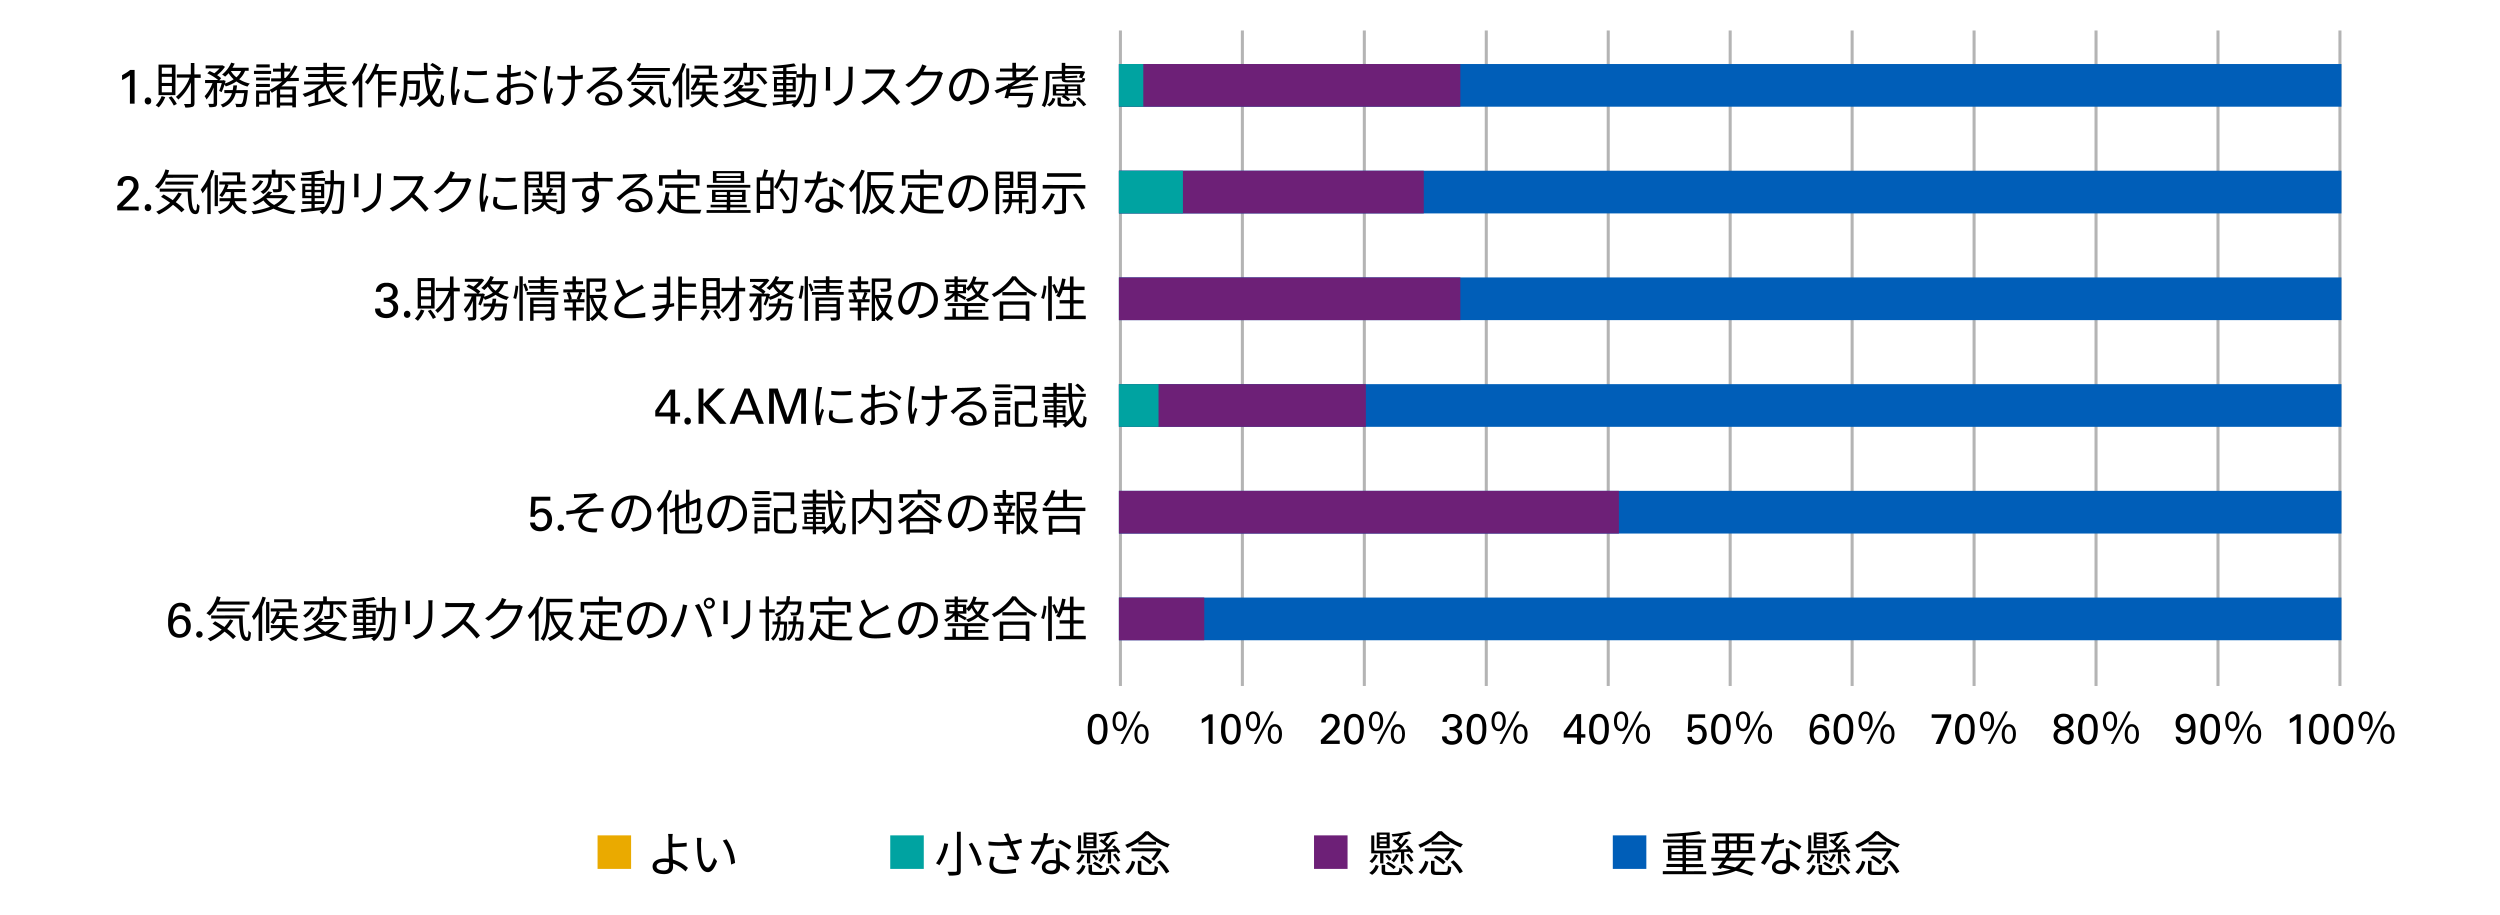 <svg xmlns="http://www.w3.org/2000/svg" viewBox="0 0 820 300"><defs><style>.cls-1,.cls-6{fill:none;}.cls-1{stroke:#b4b4b4;stroke-miterlimit:10;}.cls-2{fill:#005eb8;}.cls-3{fill:#6d2077;}.cls-4{fill:#00a3a1;}.cls-5{fill:#eaaa00;}</style></defs><g id="レイヤー_2" data-name="レイヤー 2"><g id="レイヤー_1-2" data-name="レイヤー 1"><line class="cls-1" x1="367.5" y1="10" x2="367.5" y2="225"/><line class="cls-1" x1="407.5" y1="10" x2="407.5" y2="225"/><line class="cls-1" x1="447.5" y1="10" x2="447.5" y2="225"/><line class="cls-1" x1="487.5" y1="10" x2="487.5" y2="225"/><line class="cls-1" x1="527.5" y1="10" x2="527.5" y2="225"/><line class="cls-1" x1="567.5" y1="10" x2="567.5" y2="225"/><line class="cls-1" x1="607.5" y1="10" x2="607.5" y2="225"/><line class="cls-1" x1="647.5" y1="10" x2="647.5" y2="225"/><line class="cls-1" x1="687.5" y1="10" x2="687.5" y2="225"/><line class="cls-1" x1="727.5" y1="10" x2="727.5" y2="225"/><line class="cls-1" x1="767.5" y1="10" x2="767.5" y2="225"/><rect class="cls-2" x="367" y="161" width="401" height="14"/><rect class="cls-3" x="367" y="161" width="164" height="14"/><rect class="cls-2" x="367" y="196" width="401" height="14"/><rect class="cls-3" x="367" y="196" width="28" height="14"/><rect class="cls-2" x="367" y="126" width="401" height="14"/><rect class="cls-3" x="367" y="126" width="81" height="14"/><rect class="cls-4" x="367" y="126" width="13" height="14"/><rect class="cls-2" x="367" y="91" width="401" height="14"/><rect class="cls-3" x="367" y="91" width="112" height="14"/><rect class="cls-2" x="367" y="56" width="401" height="14"/><rect class="cls-3" x="367" y="56" width="100" height="14"/><rect class="cls-4" x="367" y="56" width="21" height="14"/><rect class="cls-2" x="367" y="21" width="401" height="14"/><rect class="cls-3" x="367" y="21" width="112" height="14"/><rect class="cls-4" x="367" y="21" width="8" height="14"/><path d="M356.79,239.27c0-.24,0-.54,0-.88a9.1,9.1,0,0,1,.13-1.1,6.9,6.9,0,0,1,.31-1.14,3.19,3.19,0,0,1,.57-1,2.68,2.68,0,0,1,.9-.73,2.76,2.76,0,0,1,1.31-.28,3.08,3.08,0,0,1,1.24.23,2.9,2.9,0,0,1,.89.64,3.44,3.44,0,0,1,.58.91,6.22,6.22,0,0,1,.33,1.06,6.83,6.83,0,0,1,.16,1.09c0,.36.05.7.05,1a9,9,0,0,1-.35,2.76,3.87,3.87,0,0,1-1,1.65,2.62,2.62,0,0,1-.52.39,2.67,2.67,0,0,1-.54.22,3.26,3.26,0,0,1-.48.11l-.39,0a3.15,3.15,0,0,1-.9-.13,2.71,2.71,0,0,1-1.3-.87,2.86,2.86,0,0,1-.39-.61q-.12-.24-.24-.54a5,5,0,0,1-.19-.7,7,7,0,0,1-.14-.91A10.12,10.12,0,0,1,356.79,239.27Zm1.34-.07a11.91,11.91,0,0,0,.09,1.51,5.42,5.42,0,0,0,.31,1.22,2.16,2.16,0,0,0,.58.81,1.4,1.4,0,0,0,.91.29,1.36,1.36,0,0,0,1-.35,2.2,2.2,0,0,0,.58-.93,5.12,5.12,0,0,0,.28-1.24c0-.46.07-.9.07-1.34a13.17,13.17,0,0,0-.09-1.6,4.18,4.18,0,0,0-.3-1.24,1.92,1.92,0,0,0-.58-.81,1.41,1.41,0,0,0-.91-.28,1.37,1.37,0,0,0-1,.37,2.38,2.38,0,0,0-.58,1,5.37,5.37,0,0,0-.26,1.28C358.16,238.32,358.13,238.77,358.13,239.2Z"/><path d="M364.92,236.58c0-2.06.92-3.24,2.34-3.24s2.34,1.18,2.34,3.24-.94,3.26-2.34,3.26S364.92,238.65,364.92,236.58Zm3.7,0c0-1.66-.55-2.44-1.36-2.44s-1.37.78-1.37,2.44.56,2.46,1.37,2.46S368.62,238.21,368.62,236.58Zm4.62-3.24h.85L368.41,244h-.86Zm-1.15,7.41c0-2.06.93-3.24,2.33-3.24s2.33,1.18,2.33,3.24-.92,3.26-2.33,3.26S372.09,242.82,372.09,240.75Zm3.7,0c0-1.64-.55-2.44-1.37-2.44s-1.36.8-1.36,2.44.54,2.47,1.36,2.47S375.79,242.39,375.79,240.75Z"/><path d="M396.43,235.84a3.77,3.77,0,0,1-.51.39c-.19.13-.38.26-.58.38l-.61.34-.55.29v-1.4c.46-.24.9-.5,1.32-.77a8.37,8.37,0,0,0,1-.76h1.25V244h-1.35Z"/><path d="M400.52,239.27c0-.24,0-.54,0-.88a9.1,9.1,0,0,1,.13-1.1,8,8,0,0,1,.31-1.14,3.63,3.63,0,0,1,.57-1,2.68,2.68,0,0,1,.9-.73,2.79,2.79,0,0,1,1.31-.28,3.13,3.13,0,0,1,1.25.23,2.85,2.85,0,0,1,.88.64,3.44,3.44,0,0,1,.58.91,6.24,6.24,0,0,1,.34,1.06,8.19,8.19,0,0,1,.16,1.09c0,.36,0,.7,0,1a9,9,0,0,1-.34,2.76,3.89,3.89,0,0,1-1,1.65,2.36,2.36,0,0,1-.52.39,2.6,2.6,0,0,1-.53.22,3.38,3.38,0,0,1-.49.11l-.39,0a3.13,3.13,0,0,1-.89-.13,2.65,2.65,0,0,1-.74-.35,2.58,2.58,0,0,1-.57-.52,3.94,3.94,0,0,1-.39-.61,4.61,4.61,0,0,1-.23-.54,4.94,4.94,0,0,1-.2-.7c-.06-.27-.1-.57-.14-.91A10.12,10.12,0,0,1,400.52,239.27Zm1.35-.07a11.91,11.91,0,0,0,.09,1.51,4.53,4.53,0,0,0,.31,1.22,2,2,0,0,0,.58.81,1.56,1.56,0,0,0,1.89-.06,2.42,2.42,0,0,0,.58-.93,5.65,5.65,0,0,0,.27-1.24,12.28,12.28,0,0,0,.07-1.34,15.7,15.7,0,0,0-.08-1.6,4.9,4.9,0,0,0-.3-1.24,2,2,0,0,0-.58-.81,1.45,1.45,0,0,0-.91-.28,1.41,1.41,0,0,0-1,.37,2.38,2.38,0,0,0-.58,1,5.37,5.37,0,0,0-.26,1.28Q401.87,238.56,401.87,239.2Z"/><path d="M408.65,236.58c0-2.06.93-3.24,2.34-3.24s2.34,1.18,2.34,3.24-.94,3.26-2.34,3.26S408.65,238.65,408.65,236.58Zm3.7,0c0-1.66-.55-2.44-1.36-2.44s-1.37.78-1.37,2.44S410.18,239,411,239,412.35,238.21,412.35,236.58Zm4.62-3.24h.86L412.14,244h-.85Zm-1.15,7.41c0-2.06.93-3.24,2.33-3.24s2.34,1.18,2.34,3.24-.93,3.26-2.34,3.26S415.82,242.82,415.82,240.75Zm3.7,0c0-1.64-.54-2.44-1.37-2.44s-1.36.8-1.36,2.44.55,2.47,1.36,2.47S419.52,242.39,419.52,240.75Z"/><path d="M433.22,242.73l2.53-2.5c.27-.26.54-.53.79-.8a8.09,8.09,0,0,0,.71-.86,4.61,4.61,0,0,0,.57-.95,2.11,2.11,0,0,0,.15-.77,2.8,2.8,0,0,0-.05-.45,1.78,1.78,0,0,0-.21-.52,1.4,1.4,0,0,0-.47-.43,1.55,1.55,0,0,0-.83-.19,1.61,1.61,0,0,0-.9.22,1.48,1.48,0,0,0-.47.5,1.53,1.53,0,0,0-.18.56,4.06,4.06,0,0,0,0,.42h-1.47c0-.12,0-.27,0-.44a2.47,2.47,0,0,1,.11-.54,2.72,2.72,0,0,1,.27-.58,2.55,2.55,0,0,1,.5-.57,2.48,2.48,0,0,1,1.07-.57,4.46,4.46,0,0,1,1-.13,4.06,4.06,0,0,1,1.1.15,2.91,2.91,0,0,1,1,.49,2.53,2.53,0,0,1,.69.88,3,3,0,0,1,.26,1.31,3.19,3.19,0,0,1,0,.45,1.66,1.66,0,0,1-.12.49,4.32,4.32,0,0,1-.33.62,9.54,9.54,0,0,1-.62.86c-.07.08-.19.22-.37.4l-.54.57-.53.57c-.17.18-.28.3-.35.36l-1.69,1.61h4.6V244h-6.17Z"/><path d="M440.89,239.27c0-.24,0-.54,0-.88a7.45,7.45,0,0,1,.13-1.1,6.9,6.9,0,0,1,.31-1.14,3.37,3.37,0,0,1,.56-1,2.82,2.82,0,0,1,.91-.73,2.76,2.76,0,0,1,1.31-.28,3.08,3.08,0,0,1,1.24.23,2.74,2.74,0,0,1,.88.64,3,3,0,0,1,.58.91,5.46,5.46,0,0,1,.34,1.06,8.19,8.19,0,0,1,.16,1.09c0,.36,0,.7,0,1a9,9,0,0,1-.34,2.76,3.87,3.87,0,0,1-1,1.65,2.41,2.41,0,0,1-.53.39,2.38,2.38,0,0,1-.53.22,3.26,3.26,0,0,1-.48.11l-.39,0a3.15,3.15,0,0,1-.9-.13,2.71,2.71,0,0,1-1.3-.87,2.86,2.86,0,0,1-.39-.61,3.37,3.37,0,0,1-.24-.54,6.75,6.75,0,0,1-.2-.7c-.05-.27-.1-.57-.14-.91S440.89,239.71,440.89,239.27Zm1.34-.07a11.91,11.91,0,0,0,.09,1.51,4.94,4.94,0,0,0,.31,1.22,2.16,2.16,0,0,0,.58.81,1.38,1.38,0,0,0,.91.29,1.36,1.36,0,0,0,1-.35,2.31,2.31,0,0,0,.58-.93,5.12,5.12,0,0,0,.28-1.24c0-.46.07-.9.07-1.34a13.17,13.17,0,0,0-.09-1.6,4.18,4.18,0,0,0-.3-1.24,1.92,1.92,0,0,0-.58-.81,1.43,1.43,0,0,0-.91-.28,1.41,1.41,0,0,0-1,.37,2.5,2.5,0,0,0-.58,1,5.91,5.91,0,0,0-.26,1.28Q442.23,238.56,442.23,239.2Z"/><path d="M449,236.58c0-2.06.92-3.24,2.34-3.24s2.34,1.18,2.34,3.24-.94,3.26-2.34,3.26S449,238.65,449,236.58Zm3.69,0c0-1.66-.54-2.44-1.35-2.44s-1.38.78-1.38,2.44.56,2.46,1.38,2.46S452.71,238.21,452.71,236.58Zm4.63-3.24h.85L452.5,244h-.85Zm-1.15,7.41c0-2.06.92-3.24,2.32-3.24s2.34,1.18,2.34,3.24-.92,3.26-2.34,3.26S456.19,242.82,456.19,240.75Zm3.7,0c0-1.64-.55-2.44-1.38-2.44s-1.35.8-1.35,2.44.54,2.47,1.35,2.47S459.89,242.39,459.89,240.75Z"/><path d="M474.49,241.51a1.49,1.49,0,0,0,.44,1.15,1.83,1.83,0,0,0,1.34.43,2.26,2.26,0,0,0,.87-.15,1.64,1.64,0,0,0,.61-.39,1.74,1.74,0,0,0,.34-.55,2,2,0,0,0,.11-.63,1.74,1.74,0,0,0-.12-.67,1.62,1.62,0,0,0-.31-.51,1.67,1.67,0,0,0-.45-.34,2,2,0,0,0-.52-.19,4.6,4.6,0,0,0-.68-.08h-.66v-1.13a7.46,7.46,0,0,0,.81,0,2.47,2.47,0,0,0,.85-.21,1.69,1.69,0,0,0,.66-.53,1.47,1.47,0,0,0,.27-.93,1.36,1.36,0,0,0-.49-1.17,2,2,0,0,0-1.23-.36,2.26,2.26,0,0,0-.56.07,1.8,1.8,0,0,0-.55.24,1.62,1.62,0,0,0-.43.47,1.79,1.79,0,0,0-.23.75h-1.4a2.82,2.82,0,0,1,.2-1,2.56,2.56,0,0,1,.47-.72,2.4,2.4,0,0,1,.63-.48,3.28,3.28,0,0,1,.69-.27,4.18,4.18,0,0,1,.64-.12l.5,0a3.84,3.84,0,0,1,1.38.22,2.87,2.87,0,0,1,1,.59,2.39,2.39,0,0,1,.59.83,2.43,2.43,0,0,1,.11,1.62,2,2,0,0,1-.32.67,2.54,2.54,0,0,1-.59.59,2.63,2.63,0,0,1-.93.38,2.36,2.36,0,0,1,1.19.46,2.34,2.34,0,0,1,.62.75,2.16,2.16,0,0,1,.23.74,4,4,0,0,1,0,.4,2.66,2.66,0,0,1-.21,1,2.7,2.7,0,0,1-.63.92,3.11,3.11,0,0,1-1.05.67,4.11,4.11,0,0,1-1.47.25,4.59,4.59,0,0,1-1.48-.24,2.67,2.67,0,0,1-1.18-.77,2,2,0,0,1-.33-.46,2.44,2.44,0,0,1-.17-.47,3.68,3.68,0,0,1-.06-.43c0-.14,0-.26,0-.36Z"/><path d="M481.09,239.27c0-.24,0-.54,0-.88a7.45,7.45,0,0,1,.13-1.1,6.9,6.9,0,0,1,.31-1.14,3.37,3.37,0,0,1,.56-1,2.82,2.82,0,0,1,.91-.73,2.76,2.76,0,0,1,1.31-.28,3.08,3.08,0,0,1,1.24.23,2.74,2.74,0,0,1,.88.64,3.24,3.24,0,0,1,.59.91,6.22,6.22,0,0,1,.33,1.06,8.19,8.19,0,0,1,.16,1.09c0,.36,0,.7,0,1a9,9,0,0,1-.34,2.76,3.87,3.87,0,0,1-1,1.65,2.62,2.62,0,0,1-.52.39,2.67,2.67,0,0,1-.54.22,3.26,3.26,0,0,1-.48.11l-.39,0a3.15,3.15,0,0,1-.9-.13,2.71,2.71,0,0,1-1.3-.87,2.86,2.86,0,0,1-.39-.61,4.58,4.58,0,0,1-.24-.54,6.75,6.75,0,0,1-.2-.7c0-.27-.1-.57-.14-.91S481.09,239.71,481.09,239.27Zm1.34-.07a11.91,11.91,0,0,0,.09,1.51,4.94,4.94,0,0,0,.31,1.22,2.16,2.16,0,0,0,.58.81,1.4,1.4,0,0,0,.91.29,1.36,1.36,0,0,0,1-.35,2.31,2.31,0,0,0,.58-.93,5.12,5.12,0,0,0,.28-1.24c0-.46.07-.9.07-1.34a13.17,13.17,0,0,0-.09-1.6,4.18,4.18,0,0,0-.3-1.24,1.92,1.92,0,0,0-.58-.81,1.43,1.43,0,0,0-.91-.28,1.37,1.37,0,0,0-1,.37,2.4,2.4,0,0,0-.59,1,5.38,5.38,0,0,0-.25,1.28A12.73,12.73,0,0,0,482.43,239.2Z"/><path d="M489.22,236.58c0-2.06.92-3.24,2.34-3.24s2.34,1.18,2.34,3.24-.94,3.26-2.34,3.26S489.22,238.65,489.22,236.58Zm3.7,0c0-1.66-.55-2.44-1.36-2.44s-1.38.78-1.38,2.44.56,2.46,1.38,2.46S492.92,238.21,492.92,236.58Zm4.62-3.24h.85L492.71,244h-.86Zm-1.15,7.41c0-2.06.92-3.24,2.32-3.24s2.34,1.18,2.34,3.24-.92,3.26-2.34,3.26S496.39,242.82,496.39,240.75Zm3.7,0c0-1.64-.55-2.44-1.38-2.44s-1.35.8-1.35,2.44.54,2.47,1.35,2.47S500.09,242.39,500.09,240.75Z"/><path d="M517.27,241.9H512.9v-1.67l4.2-6h1.51v6.58H520v1.13h-1.42V244h-1.34Zm0-1.13v-5.11L514,240.77Z"/><path d="M521.26,239.27c0-.24,0-.54,0-.88a9.2,9.2,0,0,1,.14-1.1,8,8,0,0,1,.3-1.14,3.63,3.63,0,0,1,.57-1,2.68,2.68,0,0,1,.9-.73,2.79,2.79,0,0,1,1.31-.28,3.13,3.13,0,0,1,1.25.23,2.85,2.85,0,0,1,.88.64,3.21,3.21,0,0,1,.58.91,5.46,5.46,0,0,1,.34,1.06,8.19,8.19,0,0,1,.16,1.09c0,.36,0,.7,0,1a9,9,0,0,1-.34,2.76,3.87,3.87,0,0,1-1,1.65,2.67,2.67,0,0,1-.53.39,2.6,2.6,0,0,1-.53.22,3.26,3.26,0,0,1-.48.11l-.39,0a3.15,3.15,0,0,1-.9-.13,2.65,2.65,0,0,1-.74-.35,2.53,2.53,0,0,1-.56-.52,2.86,2.86,0,0,1-.39-.61,3.37,3.37,0,0,1-.24-.54,4.94,4.94,0,0,1-.2-.7c-.05-.27-.1-.57-.14-.91A10.3,10.3,0,0,1,521.26,239.27Zm1.34-.07a11.91,11.91,0,0,0,.09,1.51,4.53,4.53,0,0,0,.31,1.22,2.06,2.06,0,0,0,.58.81,1.38,1.38,0,0,0,.91.29,1.36,1.36,0,0,0,1-.35,2.31,2.31,0,0,0,.58-.93,4.7,4.7,0,0,0,.27-1.24,12.28,12.28,0,0,0,.07-1.34,13.27,13.27,0,0,0-.08-1.6,4.9,4.9,0,0,0-.3-1.24,2,2,0,0,0-.58-.81,1.45,1.45,0,0,0-.91-.28,1.41,1.41,0,0,0-1,.37,2.5,2.5,0,0,0-.58,1,5.91,5.91,0,0,0-.26,1.28Q522.6,238.56,522.6,239.2Z"/><path d="M529.38,236.58c0-2.06.93-3.24,2.34-3.24s2.34,1.18,2.34,3.24-.94,3.26-2.34,3.26S529.38,238.65,529.38,236.58Zm3.7,0c0-1.66-.54-2.44-1.36-2.44s-1.37.78-1.37,2.44.56,2.46,1.37,2.46S533.08,238.21,533.08,236.58Zm4.63-3.24h.85L532.87,244H532Zm-1.15,7.41c0-2.06.92-3.24,2.32-3.24s2.34,1.18,2.34,3.24-.92,3.26-2.34,3.26S536.56,242.82,536.56,240.75Zm3.69,0c0-1.64-.54-2.44-1.37-2.44s-1.36.8-1.36,2.44.55,2.47,1.36,2.47S540.25,242.39,540.25,240.75Z"/><path d="M554.94,241.7a1.5,1.5,0,0,0,.16.63,1.4,1.4,0,0,0,.38.42,1.51,1.51,0,0,0,.51.25,2.23,2.23,0,0,0,.56.08,1.84,1.84,0,0,0,1-.26,1.79,1.79,0,0,0,.58-.62,2.29,2.29,0,0,0,.26-.73,4.22,4.22,0,0,0,.06-.62,2.17,2.17,0,0,0-.5-1.55,1.71,1.71,0,0,0-1.33-.54,2,2,0,0,0-.75.14,1.88,1.88,0,0,0-.56.37,1.35,1.35,0,0,0-.3.43,3.06,3.06,0,0,0-.14.38h-1.28l.26-5.77h5.44v1.14h-4.24l-.18,3.13.28-.26a2.83,2.83,0,0,1,.42-.3,3.49,3.49,0,0,1,.58-.24,3,3,0,0,1,.76-.09,2.87,2.87,0,0,1,1.28.26,2.76,2.76,0,0,1,.9.71,3,3,0,0,1,.54,1,4.07,4.07,0,0,1,.18,1.21,3.41,3.41,0,0,1-.25,1.32,3,3,0,0,1-1.77,1.77,3.89,3.89,0,0,1-1.44.25,3.57,3.57,0,0,1-1.1-.16,2.58,2.58,0,0,1-.9-.47,2.29,2.29,0,0,1-.62-.79,2.74,2.74,0,0,1-.26-1.1Z"/><path d="M561.26,239.27c0-.24,0-.54,0-.88a9.1,9.1,0,0,1,.13-1.1,6.9,6.9,0,0,1,.31-1.14,3.19,3.19,0,0,1,.57-1,2.68,2.68,0,0,1,.9-.73,2.79,2.79,0,0,1,1.31-.28,3.08,3.08,0,0,1,1.24.23,2.9,2.9,0,0,1,.89.64,3.44,3.44,0,0,1,.58.91,6.22,6.22,0,0,1,.33,1.06,6.83,6.83,0,0,1,.16,1.09c0,.36,0,.7,0,1a9,9,0,0,1-.35,2.76,3.87,3.87,0,0,1-1,1.65,2.45,2.45,0,0,1-1,.61,3.7,3.7,0,0,1-.49.11l-.39,0a3.21,3.21,0,0,1-.9-.13,2.71,2.71,0,0,1-1.3-.87,2.86,2.86,0,0,1-.39-.61q-.12-.24-.24-.54a5,5,0,0,1-.19-.7,7,7,0,0,1-.14-.91A10.12,10.12,0,0,1,561.26,239.27Zm1.34-.07a10.25,10.25,0,0,0,.1,1.51,5,5,0,0,0,.3,1.22,2.16,2.16,0,0,0,.58.81,1.4,1.4,0,0,0,.91.29,1.34,1.34,0,0,0,1-.35,2.32,2.32,0,0,0,.59-.93,5.65,5.65,0,0,0,.27-1.24,12.28,12.28,0,0,0,.07-1.34,13.17,13.17,0,0,0-.09-1.6,4.18,4.18,0,0,0-.3-1.24,1.92,1.92,0,0,0-.58-.81,1.41,1.41,0,0,0-.91-.28,1.37,1.37,0,0,0-1,.37,2.38,2.38,0,0,0-.58,1,5.37,5.37,0,0,0-.26,1.28C562.63,238.32,562.6,238.77,562.6,239.2Z"/><path d="M569.39,236.58c0-2.06.92-3.24,2.34-3.24s2.34,1.18,2.34,3.24-.94,3.26-2.34,3.26S569.39,238.65,569.39,236.58Zm3.7,0c0-1.66-.55-2.44-1.36-2.44s-1.37.78-1.37,2.44.56,2.46,1.37,2.46S573.09,238.21,573.09,236.58Zm4.62-3.24h.85L572.88,244H572Zm-1.15,7.41c0-2.06.93-3.24,2.33-3.24s2.34,1.18,2.34,3.24-.93,3.26-2.34,3.26S576.56,242.82,576.56,240.75Zm3.7,0c0-1.64-.55-2.44-1.37-2.44s-1.36.8-1.36,2.44.54,2.47,1.36,2.47S580.26,242.39,580.26,240.75Z"/><path d="M598.43,236.61a1.45,1.45,0,0,0-.15-.7,1.28,1.28,0,0,0-.37-.45,1.21,1.21,0,0,0-.47-.23,2.17,2.17,0,0,0-.48-.06,1.64,1.64,0,0,0-1.55.91,7.14,7.14,0,0,0-.6,2.87c.08-.12.17-.24.28-.38a1.91,1.91,0,0,1,.44-.4,2.32,2.32,0,0,1,.63-.32,2.66,2.66,0,0,1,.9-.14,3.26,3.26,0,0,1,1.12.2,2.68,2.68,0,0,1,.93.59,2.91,2.91,0,0,1,.63,1,3.54,3.54,0,0,1,.24,1.35,3.62,3.62,0,0,1-.28,1.48,3.28,3.28,0,0,1-.73,1.06,3,3,0,0,1-1,.64,3.6,3.6,0,0,1-1.22.21,3.43,3.43,0,0,1-1.35-.27,2.58,2.58,0,0,1-1-.78,3,3,0,0,1-.45-.78,5.47,5.47,0,0,1-.26-.9,5.91,5.91,0,0,1-.13-.94c0-.33,0-.64,0-.95s0-.74.06-1.14a10.29,10.29,0,0,1,.19-1.22,7,7,0,0,1,.4-1.17,3.47,3.47,0,0,1,.65-1,2.81,2.81,0,0,1,1-.69,3,3,0,0,1,1.33-.26,3.7,3.7,0,0,1,.85.09,2.84,2.84,0,0,1,.66.23,2.8,2.8,0,0,1,.48.3,2.57,2.57,0,0,1,.33.3,1.79,1.79,0,0,1,.44.85,4.48,4.48,0,0,1,.08.72Zm-1.66,6.54a1.91,1.91,0,0,0,.65-.12,1.59,1.59,0,0,0,.61-.39,2,2,0,0,0,.44-.68,2.77,2.77,0,0,0,.17-1,3.89,3.89,0,0,0-.06-.62,2.35,2.35,0,0,0-.24-.72,1.6,1.6,0,0,0-1.5-.82,1.87,1.87,0,0,0-.85.18,1.72,1.72,0,0,0-.6.49,2.21,2.21,0,0,0-.36.7,2.63,2.63,0,0,0-.12.8,2.75,2.75,0,0,0,.14.88,2.31,2.31,0,0,0,.38.69,1.61,1.61,0,0,0,.59.45A1.72,1.72,0,0,0,596.77,243.15Z"/><path d="M601.44,239.27c0-.24,0-.54,0-.88a9.2,9.2,0,0,1,.14-1.1,8,8,0,0,1,.3-1.14,3.63,3.63,0,0,1,.57-1,2.68,2.68,0,0,1,.9-.73,2.79,2.79,0,0,1,1.31-.28,3.13,3.13,0,0,1,1.25.23,2.85,2.85,0,0,1,.88.64,3.21,3.21,0,0,1,.58.91,5.46,5.46,0,0,1,.34,1.06,8.19,8.19,0,0,1,.16,1.09c0,.36,0,.7,0,1a9,9,0,0,1-.34,2.76,3.87,3.87,0,0,1-1,1.65,2.67,2.67,0,0,1-.53.39,2.6,2.6,0,0,1-.53.22,3.26,3.26,0,0,1-.48.11l-.39,0a3.15,3.15,0,0,1-.9-.13,2.65,2.65,0,0,1-.74-.35,2.53,2.53,0,0,1-.56-.52,2.86,2.86,0,0,1-.39-.61,3.37,3.37,0,0,1-.24-.54,4.94,4.94,0,0,1-.2-.7c0-.27-.1-.57-.14-.91A10.3,10.3,0,0,1,601.44,239.27Zm1.34-.07a11.91,11.91,0,0,0,.09,1.51,4.53,4.53,0,0,0,.31,1.22,2.06,2.06,0,0,0,.58.81,1.38,1.38,0,0,0,.91.29,1.36,1.36,0,0,0,1-.35,2.42,2.42,0,0,0,.58-.93,4.7,4.7,0,0,0,.27-1.24,12.28,12.28,0,0,0,.07-1.34,15.7,15.7,0,0,0-.08-1.6,4.9,4.9,0,0,0-.3-1.24,2,2,0,0,0-.58-.81,1.45,1.45,0,0,0-.91-.28,1.41,1.41,0,0,0-1,.37,2.5,2.5,0,0,0-.58,1,5.37,5.37,0,0,0-.26,1.28Q602.78,238.56,602.78,239.2Z"/><path d="M609.57,236.58c0-2.06.92-3.24,2.33-3.24s2.34,1.18,2.34,3.24-.93,3.26-2.34,3.26S609.57,238.65,609.57,236.58Zm3.69,0c0-1.66-.54-2.44-1.36-2.44s-1.37.78-1.37,2.44.56,2.46,1.37,2.46S613.26,238.21,613.26,236.58Zm4.63-3.24h.85L613.05,244h-.85Zm-1.15,7.41c0-2.06.92-3.24,2.32-3.24s2.34,1.18,2.34,3.24-.92,3.26-2.34,3.26S616.74,242.82,616.74,240.75Zm3.7,0c0-1.64-.55-2.44-1.38-2.44s-1.36.8-1.36,2.44.55,2.47,1.36,2.47S620.44,242.39,620.44,240.75Z"/><path d="M633.6,234.31H640v1.18L636.44,244h-1.58l3.72-8.53h-5Z"/><path d="M641.26,239.27c0-.24,0-.54,0-.88a9.2,9.2,0,0,1,.14-1.1,6.9,6.9,0,0,1,.31-1.14,3.37,3.37,0,0,1,.56-1,2.82,2.82,0,0,1,.91-.73,2.72,2.72,0,0,1,1.3-.28,3.1,3.1,0,0,1,1.25.23,2.74,2.74,0,0,1,.88.64,3,3,0,0,1,.58.91,5.46,5.46,0,0,1,.34,1.06,8.19,8.19,0,0,1,.16,1.09c0,.36,0,.7,0,1a9,9,0,0,1-.34,2.76,3.87,3.87,0,0,1-1,1.65,2.41,2.41,0,0,1-.53.39,2.6,2.6,0,0,1-.53.22,3.26,3.26,0,0,1-.48.11l-.39,0a3.15,3.15,0,0,1-.9-.13,2.47,2.47,0,0,1-.73-.35,2.58,2.58,0,0,1-.57-.52,2.86,2.86,0,0,1-.39-.61,3.37,3.37,0,0,1-.24-.54,4.94,4.94,0,0,1-.2-.7c-.05-.27-.1-.57-.14-.91S641.26,239.71,641.26,239.27Zm1.34-.07a11.91,11.91,0,0,0,.09,1.51,4.53,4.53,0,0,0,.31,1.22,2.06,2.06,0,0,0,.58.81,1.38,1.38,0,0,0,.91.29,1.36,1.36,0,0,0,1-.35,2.31,2.31,0,0,0,.58-.93,4.7,4.7,0,0,0,.27-1.24,12.28,12.28,0,0,0,.07-1.34,13.27,13.27,0,0,0-.08-1.6,4.9,4.9,0,0,0-.3-1.24,1.92,1.92,0,0,0-.58-.81,1.43,1.43,0,0,0-.91-.28,1.41,1.41,0,0,0-1,.37,2.5,2.5,0,0,0-.58,1,5.91,5.91,0,0,0-.26,1.28Q642.6,238.56,642.6,239.2Z"/><path d="M649.39,236.58c0-2.06.92-3.24,2.34-3.24s2.34,1.18,2.34,3.24-.94,3.26-2.34,3.26S649.39,238.65,649.39,236.58Zm3.69,0c0-1.66-.54-2.44-1.35-2.44s-1.38.78-1.38,2.44.56,2.46,1.38,2.46S653.08,238.21,653.08,236.58Zm4.63-3.24h.85L652.87,244H652Zm-1.15,7.41c0-2.06.92-3.24,2.32-3.24s2.34,1.18,2.34,3.24-.92,3.26-2.34,3.26S656.56,242.82,656.56,240.75Zm3.7,0c0-1.64-.55-2.44-1.38-2.44s-1.35.8-1.35,2.44.54,2.47,1.35,2.47S660.26,242.39,660.26,240.75Z"/><path d="M675.61,238.89a2.42,2.42,0,0,1-1.45-.82,2.05,2.05,0,0,1-.49-1.34,2.74,2.74,0,0,1,.13-.77,2.34,2.34,0,0,1,.48-.87,2.8,2.8,0,0,1,1-.71,3.71,3.71,0,0,1,1.56-.29,4.45,4.45,0,0,1,1.37.19,3.2,3.2,0,0,1,1,.55,2.26,2.26,0,0,1,.63.82,2.32,2.32,0,0,1,.22,1,2.16,2.16,0,0,1-.12.71,2.08,2.08,0,0,1-.36.65,2.23,2.23,0,0,1-.61.51,2.87,2.87,0,0,1-.88.33,3.84,3.84,0,0,1,.56.18,2.17,2.17,0,0,1,.7.4,2.4,2.4,0,0,1,.6.72,2.31,2.31,0,0,1,.25,1.15,2.94,2.94,0,0,1-.18,1,2.52,2.52,0,0,1-.58.91,3,3,0,0,1-1,.67,4.08,4.08,0,0,1-1.53.26,6,6,0,0,1-1.3-.16,2.81,2.81,0,0,1-1.21-.65,2.75,2.75,0,0,1-.62-.88,2.64,2.64,0,0,1-.23-1.07,2.45,2.45,0,0,1,.19-1,2.37,2.37,0,0,1,.55-.82,2.22,2.22,0,0,1,.71-.49Zm-.74,2.39a1.89,1.89,0,0,0,.1.6,1.48,1.48,0,0,0,.33.58,1.6,1.6,0,0,0,.6.43,2.13,2.13,0,0,0,.92.17,2.24,2.24,0,0,0,1-.18,1.64,1.64,0,0,0,.89-1,2.61,2.61,0,0,0,.08-.6,1.67,1.67,0,0,0-.53-1.29,2,2,0,0,0-1.38-.49,2.29,2.29,0,0,0-.81.14,2,2,0,0,0-.63.39,1.67,1.67,0,0,0-.4.58A1.87,1.87,0,0,0,674.87,241.28Zm3.81-4.57a1.52,1.52,0,0,0-.47-1.13,1.87,1.87,0,0,0-1.35-.46,2.05,2.05,0,0,0-1.32.43,1.53,1.53,0,0,0-.38,1.79,1.7,1.7,0,0,0,.38.5,1.59,1.59,0,0,0,.57.32,2,2,0,0,0,.71.11,2.09,2.09,0,0,0,1.33-.42A1.41,1.41,0,0,0,678.68,236.71Z"/><path d="M681.61,239.27c0-.24,0-.54,0-.88a9.1,9.1,0,0,1,.13-1.1,8,8,0,0,1,.31-1.14,3.63,3.63,0,0,1,.57-1,2.68,2.68,0,0,1,.9-.73,2.79,2.79,0,0,1,1.31-.28,3.13,3.13,0,0,1,1.25.23,2.85,2.85,0,0,1,.88.64,3.44,3.44,0,0,1,.58.91,6.24,6.24,0,0,1,.34,1.06,8.19,8.19,0,0,1,.16,1.09c0,.36,0,.7,0,1a9,9,0,0,1-.34,2.76,3.89,3.89,0,0,1-1,1.65,2.36,2.36,0,0,1-.52.39,2.6,2.6,0,0,1-.53.22,3.38,3.38,0,0,1-.49.11l-.39,0a3.13,3.13,0,0,1-.89-.13,2.65,2.65,0,0,1-.74-.35,2.58,2.58,0,0,1-.57-.52,3.94,3.94,0,0,1-.39-.61q-.12-.24-.24-.54a6.9,6.9,0,0,1-.19-.7c-.06-.27-.1-.57-.14-.91A10.12,10.12,0,0,1,681.61,239.27Zm1.35-.07a11.91,11.91,0,0,0,.09,1.51,4.53,4.53,0,0,0,.31,1.22,2,2,0,0,0,.58.81,1.56,1.56,0,0,0,1.89-.06,2.42,2.42,0,0,0,.58-.93,5.65,5.65,0,0,0,.27-1.24,12.28,12.28,0,0,0,.07-1.34,15.7,15.7,0,0,0-.08-1.6,4.9,4.9,0,0,0-.3-1.24,2,2,0,0,0-.58-.81,1.45,1.45,0,0,0-.91-.28,1.41,1.41,0,0,0-1,.37,2.38,2.38,0,0,0-.58,1,5.37,5.37,0,0,0-.26,1.28Q683,238.56,683,239.2Z"/><path d="M689.74,236.58c0-2.06.93-3.24,2.34-3.24s2.34,1.18,2.34,3.24-.94,3.26-2.34,3.26S689.74,238.65,689.74,236.58Zm3.7,0c0-1.66-.55-2.44-1.36-2.44s-1.37.78-1.37,2.44.56,2.46,1.37,2.46S693.44,238.21,693.44,236.58Zm4.62-3.24h.86L693.23,244h-.85Zm-1.15,7.41c0-2.06.93-3.24,2.33-3.24s2.34,1.18,2.34,3.24-.93,3.26-2.34,3.26S696.91,242.82,696.91,240.75Zm3.7,0c0-1.64-.54-2.44-1.37-2.44s-1.36.8-1.36,2.44.55,2.47,1.36,2.47S700.61,242.39,700.61,240.75Z"/><path d="M715.14,241.69a1.48,1.48,0,0,0,.35,1,1.57,1.57,0,0,0,1.2.4,1.74,1.74,0,0,0,1.23-.41,2.42,2.42,0,0,0,.63-1,5.06,5.06,0,0,0,.22-1.31c0-.47,0-.89,0-1.27a2.14,2.14,0,0,1-.45.59,2,2,0,0,1-.54.38,2.46,2.46,0,0,1-.58.19,3.05,3.05,0,0,1-.6.06,3.25,3.25,0,0,1-1.11-.2,2.65,2.65,0,0,1-1-.58,3,3,0,0,1-.65-1,3.4,3.4,0,0,1-.24-1.33,3.44,3.44,0,0,1,.27-1.43,2.8,2.8,0,0,1,1.71-1.51,3.66,3.66,0,0,1,1.13-.18,3.77,3.77,0,0,1,.85.1,2.8,2.8,0,0,1,.89.35,3.23,3.23,0,0,1,.81.73,3.44,3.44,0,0,1,.58,1.2,7.86,7.86,0,0,1,.2,1,11,11,0,0,1,.08,1.57c0,.25,0,.54,0,.88a7.13,7.13,0,0,1-.12,1.08,6.68,6.68,0,0,1-.32,1.14,3.4,3.4,0,0,1-.62,1,2.84,2.84,0,0,1-1,.72,3.56,3.56,0,0,1-1.5.28,4.38,4.38,0,0,1-1-.11,2.58,2.58,0,0,1-.93-.4,2.37,2.37,0,0,1-.7-.77,2.6,2.6,0,0,1-.28-1.25Zm3.47-4.41a2.4,2.4,0,0,0-.16-.92,1.74,1.74,0,0,0-.42-.65,1.62,1.62,0,0,0-.6-.4,1.79,1.79,0,0,0-.68-.13,1.66,1.66,0,0,0-.75.17,1.52,1.52,0,0,0-.55.45,2.09,2.09,0,0,0-.33.65,3.12,3.12,0,0,0-.11.82,2,2,0,0,0,.52,1.47,1.78,1.78,0,0,0,1.31.51,1.64,1.64,0,0,0,1.31-.54A2.19,2.19,0,0,0,718.61,237.28Z"/><path d="M721.74,239.27c0-.24,0-.54,0-.88a9.1,9.1,0,0,1,.13-1.1,8,8,0,0,1,.31-1.14,3.63,3.63,0,0,1,.57-1,2.68,2.68,0,0,1,.9-.73,2.79,2.79,0,0,1,1.31-.28,3.13,3.13,0,0,1,1.25.23,2.85,2.85,0,0,1,.88.64,3.44,3.44,0,0,1,.58.91A6.24,6.24,0,0,1,728,237a10.23,10.23,0,0,1,.16,1.09c0,.36,0,.7,0,1a9,9,0,0,1-.35,2.76,3.78,3.78,0,0,1-1,1.65,2.36,2.36,0,0,1-.52.39,2.6,2.6,0,0,1-.53.22,3.7,3.7,0,0,1-.49.11l-.39,0a3.08,3.08,0,0,1-.89-.13,2.53,2.53,0,0,1-.74-.35,2.58,2.58,0,0,1-.57-.52,3.31,3.31,0,0,1-.39-.61q-.12-.24-.24-.54a5,5,0,0,1-.19-.7,7,7,0,0,1-.14-.91A10.12,10.12,0,0,1,721.74,239.27Zm1.35-.07a11.91,11.91,0,0,0,.09,1.51,4.53,4.53,0,0,0,.31,1.22,2,2,0,0,0,.58.81,1.56,1.56,0,0,0,1.89-.06,2.42,2.42,0,0,0,.58-.93,5.65,5.65,0,0,0,.27-1.24,12.28,12.28,0,0,0,.07-1.34,15.7,15.7,0,0,0-.08-1.6,4.9,4.9,0,0,0-.3-1.24,1.94,1.94,0,0,0-.59-.81,1.41,1.41,0,0,0-.91-.28,1.38,1.38,0,0,0-1,.37,2.38,2.38,0,0,0-.58,1,5.37,5.37,0,0,0-.26,1.28Q723.09,238.56,723.09,239.2Z"/><path d="M729.87,236.58c0-2.06.93-3.24,2.34-3.24s2.34,1.18,2.34,3.24-.94,3.26-2.34,3.26S729.87,238.65,729.87,236.58Zm3.7,0c0-1.66-.55-2.44-1.36-2.44s-1.37.78-1.37,2.44.56,2.46,1.37,2.46S733.57,238.21,733.57,236.58Zm4.62-3.24h.86L733.36,244h-.86ZM737,240.75c0-2.06.93-3.24,2.33-3.24s2.34,1.18,2.34,3.24-.93,3.26-2.34,3.26S737,242.82,737,240.75Zm3.7,0c0-1.64-.54-2.44-1.37-2.44s-1.36.8-1.36,2.44.55,2.47,1.36,2.47S740.74,242.39,740.74,240.75Z"/><path d="M753.3,235.84a5.65,5.65,0,0,1-.51.39c-.19.13-.38.26-.58.38l-.61.34-.55.29v-1.4c.46-.24.9-.5,1.32-.77a8.37,8.37,0,0,0,1-.76h1.25V244H753.3Z"/><path d="M757.39,239.27c0-.24,0-.54,0-.88a9.1,9.1,0,0,1,.13-1.1,8,8,0,0,1,.31-1.14,3.63,3.63,0,0,1,.57-1,2.68,2.68,0,0,1,.9-.73,2.79,2.79,0,0,1,1.31-.28,3.13,3.13,0,0,1,1.25.23,2.85,2.85,0,0,1,.88.64,3.44,3.44,0,0,1,.58.91,6.24,6.24,0,0,1,.34,1.06,10.23,10.23,0,0,1,.16,1.09c0,.36,0,.7,0,1a9,9,0,0,1-.35,2.76,3.78,3.78,0,0,1-1,1.65,2.36,2.36,0,0,1-.52.39,2.6,2.6,0,0,1-.53.22,3.7,3.7,0,0,1-.49.11l-.39,0a3.13,3.13,0,0,1-.89-.13,2.65,2.65,0,0,1-.74-.35,2.58,2.58,0,0,1-.57-.52,3.31,3.31,0,0,1-.39-.61q-.12-.24-.24-.54a5,5,0,0,1-.19-.7c-.06-.27-.1-.57-.14-.91A10.12,10.12,0,0,1,757.39,239.27Zm1.35-.07a11.91,11.91,0,0,0,.09,1.51,4.53,4.53,0,0,0,.31,1.22,2,2,0,0,0,.58.81,1.56,1.56,0,0,0,1.89-.06,2.42,2.42,0,0,0,.58-.93,5.65,5.65,0,0,0,.27-1.24,12.28,12.28,0,0,0,.07-1.34,15.7,15.7,0,0,0-.08-1.6,4.9,4.9,0,0,0-.3-1.24,1.94,1.94,0,0,0-.59-.81,1.41,1.41,0,0,0-.91-.28,1.38,1.38,0,0,0-1,.37,2.38,2.38,0,0,0-.58,1,5.37,5.37,0,0,0-.26,1.28Q758.74,238.56,758.74,239.2Z"/><path d="M765.45,239.27c0-.24,0-.54,0-.88a9.1,9.1,0,0,1,.13-1.1,8,8,0,0,1,.31-1.14,3.63,3.63,0,0,1,.57-1,2.68,2.68,0,0,1,.9-.73,2.79,2.79,0,0,1,1.31-.28,3.13,3.13,0,0,1,1.25.23,2.85,2.85,0,0,1,.88.64,3.44,3.44,0,0,1,.58.91,6.24,6.24,0,0,1,.34,1.06,8.19,8.19,0,0,1,.16,1.09c0,.36,0,.7,0,1a9.31,9.31,0,0,1-.34,2.76,3.89,3.89,0,0,1-1,1.65,2.36,2.36,0,0,1-.52.39,2.6,2.6,0,0,1-.53.22,3.38,3.38,0,0,1-.49.11l-.39,0a3.13,3.13,0,0,1-.89-.13,2.65,2.65,0,0,1-.74-.35,2.58,2.58,0,0,1-.57-.52,3.94,3.94,0,0,1-.39-.61q-.12-.24-.24-.54a6.9,6.9,0,0,1-.19-.7c-.06-.27-.1-.57-.14-.91A10.12,10.12,0,0,1,765.45,239.27Zm1.35-.07a11.91,11.91,0,0,0,.09,1.51,4.53,4.53,0,0,0,.31,1.22,2,2,0,0,0,.58.81,1.56,1.56,0,0,0,1.89-.06,2.42,2.42,0,0,0,.58-.93,5.65,5.65,0,0,0,.27-1.24,12.28,12.28,0,0,0,.07-1.34,15.7,15.7,0,0,0-.08-1.6,4.9,4.9,0,0,0-.3-1.24,1.94,1.94,0,0,0-.59-.81,1.41,1.41,0,0,0-.91-.28,1.38,1.38,0,0,0-1,.37,2.38,2.38,0,0,0-.58,1,5.37,5.37,0,0,0-.26,1.28Q766.8,238.56,766.8,239.2Z"/><path d="M773.58,236.58c0-2.06.93-3.24,2.34-3.24s2.34,1.18,2.34,3.24-.94,3.26-2.34,3.26S773.58,238.65,773.58,236.58Zm3.7,0c0-1.66-.55-2.44-1.36-2.44s-1.37.78-1.37,2.44.56,2.46,1.37,2.46S777.28,238.21,777.28,236.58Zm4.62-3.24h.86L777.07,244h-.85Zm-1.15,7.41c0-2.06.93-3.24,2.33-3.24s2.34,1.18,2.34,3.24-.92,3.26-2.34,3.26S780.75,242.82,780.75,240.75Zm3.7,0c0-1.64-.54-2.44-1.37-2.44s-1.36.8-1.36,2.44.55,2.47,1.36,2.47S784.45,242.39,784.45,240.75Z"/><path d="M42.61,24.67a5.86,5.86,0,0,1-.58.45l-.67.43q-.34.21-.69.39l-.63.33v-1.6c.52-.28,1-.57,1.5-.88a11.82,11.82,0,0,0,1.18-.86h1.43V34H42.61Z"/><path d="M47.48,33.1a1.06,1.06,0,1,1,2.11,0,1.06,1.06,0,1,1-2.11,0Z"/><path d="M54.19,31.84a10.33,10.33,0,0,1-2.13,3.39,7.9,7.9,0,0,0-1-.7,7.85,7.85,0,0,0,1.95-3Zm3.34-.64H52v-10h5.58Zm-1.15-9H53.07v2h3.31Zm0,3H53.07v2h3.31Zm0,3H53.07v2.08h3.31Zm-.13,3.39A13.1,13.1,0,0,1,58,34.1l-1,.52A15.42,15.42,0,0,0,55.31,32Zm9.59-6.05H63.79v8.23c0,.7-.17,1.05-.62,1.26a7,7,0,0,1-2.4.24,3.9,3.9,0,0,0-.42-1.15c.9,0,1.68,0,1.92,0s.35-.08.35-.35V27a16,16,0,0,1-4.13,5.66,5.26,5.26,0,0,0-.81-.88,14.85,14.85,0,0,0,4.51-6.32H58V24.4h4.59V20.67h1.17V24.4h2.05Z"/><path d="M71.87,29.82a17.12,17.12,0,0,0,.86-2.57H71.2v6.59c0,.61-.13.93-.53,1.14a6.34,6.34,0,0,1-2,.17,4.53,4.53,0,0,0-.37-1.09c.69,0,1.31,0,1.52,0s.26-.06.26-.24V28.7a13,13,0,0,1-2.34,3.94,6,6,0,0,0-.63-1.1,12,12,0,0,0,2.58-4.29H67.27v-1h4.29A15.85,15.85,0,0,0,68,24.06l.74-.77c.49.21,1,.47,1.55.74A11.5,11.5,0,0,0,72,22.44H67.45v-1h5.38l.21,0,.76.48a11.78,11.78,0,0,1-2.6,2.73,8.81,8.81,0,0,1,1.34,1l-.61.69h1.19l.17-.07.72.26c-.08.27-.16.56-.24.85A10.72,10.72,0,0,0,76.64,26a9,9,0,0,1-1.65-2,12.31,12.31,0,0,1-1.15,1.14,7.13,7.13,0,0,0-1-.69,9.85,9.85,0,0,0,3-3.91l1.14.31a14.05,14.05,0,0,1-.74,1.37h5.32v1H80.38A7.23,7.23,0,0,1,78.46,26a10.86,10.86,0,0,0,3.48,1.4,5.11,5.11,0,0,0-.76,1,11.43,11.43,0,0,1-3.63-1.7,12.34,12.34,0,0,1-3.49,1.64,5.5,5.5,0,0,0-.43-.63,13.23,13.23,0,0,1-.95,2.5Zm9.39-.29s0,.32,0,.52c-.29,3-.59,4.19-1,4.65a1.47,1.47,0,0,1-1,.42,15.47,15.47,0,0,1-1.77,0,3.15,3.15,0,0,0-.32-1.1c.69.06,1.33.08,1.58.08a.68.68,0,0,0,.54-.16c.31-.3.55-1.2.79-3.39H77.31a6.51,6.51,0,0,1-4.24,4.69,4,4,0,0,0-.71-.92,5.5,5.5,0,0,0,3.72-3.77h-2.5v-1h2.75A15.83,15.83,0,0,0,76.54,28h1.2a13.36,13.36,0,0,1-.22,1.58Zm-5.53-6.24a7.06,7.06,0,0,0,1.81,2.07,6.13,6.13,0,0,0,1.55-2.07Z"/><path d="M88.93,24.24H83.3v-1h5.63Zm-.4,10.06H85V35H84V29.68h4.54Zm0-7.94H84v-.94h4.52ZM84,27.53h4.52v1H84Zm4.47-5.41H84.08v-1h4.39ZM85,30.65v2.69h2.51V30.65Zm9.17-4a20.74,20.74,0,0,1-1.86,1.68h4.75V35.2H95.88v-.58h-4v.64H90.79V29.44q-.8.52-1.62,1a6.1,6.1,0,0,0-.8-.93,18,18,0,0,0,4.21-2.82H88.93v-1h3.19V23.5H89.54v-1h2.58V20.62h1.13v1.84h2v1h-2v2.1h.4a16.11,16.11,0,0,0,2.85-4.13l1.08.35a19.54,19.54,0,0,1-2.47,3.78H98v1Zm1.71,2.71h-4V31h4Zm0,4.26V31.94h-4v1.68Z"/><path d="M113.2,29a29.33,29.33,0,0,1-3.39,2.3,8.74,8.74,0,0,0,4.3,2.82,3.8,3.8,0,0,0-.77,1c-3.41-1.15-5.45-3.73-6.57-7.35a14.28,14.28,0,0,1-2.37,1.87v3.62l3.95-1,.13,1c-2.52.67-5.24,1.35-7.14,1.83L101,34.13c.64-.15,1.4-.32,2.24-.53V30.41A20.11,20.11,0,0,1,100,31.82a7.29,7.29,0,0,0-.77-1,17.74,17.74,0,0,0,6.07-3.11H99.74v-1h6.32V25.26h-5v-1h5V23h-5.73v-1h5.73V20.6h1.19v1.33h5.82v1h-5.82v1.3h5.21v1h-5.21V26.7h6.37v1h-5.73a10.35,10.35,0,0,0,1.34,2.8,23.22,23.22,0,0,0,3-2.27Z"/><path d="M120.48,21a24.46,24.46,0,0,1-1.64,3.43V35.2h-1.18V26.3a15.33,15.33,0,0,1-1.59,1.91,6,6,0,0,0-.68-1.19,18,18,0,0,0,4-6.35Zm4.67,3.38V26.7h4.56v1.11h-4.56v2.41h4.79v1.12h-4.79v3.88H124V24.41h-1.1a17.47,17.47,0,0,1-2.28,3.33,6.8,6.8,0,0,0-.93-.8,17,17,0,0,0,3.53-6.13l1.13.3c-.25.74-.56,1.46-.88,2.17h6.66v1.13Z"/><path d="M144.58,26a18,18,0,0,1-2.82,5.41c.6,1.57,1.33,2.48,2.15,2.48.45,0,.64-.83.75-3a2.9,2.9,0,0,0,1,.64c-.23,2.72-.66,3.5-1.88,3.5s-2.19-1-2.93-2.62a14.33,14.33,0,0,1-3.29,2.66,6.88,6.88,0,0,0-.87-1,12.67,12.67,0,0,0,3.68-3,31.39,31.39,0,0,1-1.16-6.74h-5.53v2.08h4.08v.51c-.08,3.59-.17,4.94-.51,5.35a1.23,1.23,0,0,1-1,.47c-.4,0-1.12,0-1.9,0a2.61,2.61,0,0,0-.34-1.13c.74.07,1.43.08,1.7.08a.53.53,0,0,0,.48-.17c.22-.24.3-1.25.37-4h-2.92v.13c0,2.24-.24,5.45-1.68,7.53a5,5,0,0,0-1-.8c1.31-1.95,1.46-4.69,1.46-6.75V23.32h6.67c-.06-.88-.08-1.77-.09-2.69h1.23c0,.93,0,1.83.06,2.69h5.17v1.17h-5.09a29.08,29.08,0,0,0,.88,5.56,15.88,15.88,0,0,0,2-4.33Zm-2.77-5.35a15.81,15.81,0,0,1,2.87,1.83l-.74.81a16.7,16.7,0,0,0-2.83-1.92Z"/><path d="M150.19,22a9.38,9.38,0,0,0-.3,1.07,35.78,35.78,0,0,0-.77,6.06,15.94,15.94,0,0,0,.13,2.18c.27-.72.62-1.65.88-2.27l.69.51a33.58,33.58,0,0,0-1.12,3.55,3.86,3.86,0,0,0-.08.71l0,.56-1.15.08a19.86,19.86,0,0,1-.58-5.09,44.3,44.3,0,0,1,.71-6.36,8.84,8.84,0,0,0,.11-1.12Zm3.62,7.68a5.56,5.56,0,0,0-.21,1.45c0,.72.48,1.43,2.66,1.43a17.13,17.13,0,0,0,3.92-.42l0,1.35a21.34,21.34,0,0,1-4,.32c-2.66,0-3.84-.88-3.84-2.37a8.73,8.73,0,0,1,.26-1.87Zm-.63-6.47a27.34,27.34,0,0,0,6.52,0v1.31a39.19,39.19,0,0,1-6.5,0Z"/><path d="M167.44,27.9a11.9,11.9,0,0,1,3.47-.57c2.31,0,4,1.26,4,3.15s-1.2,3.14-3.37,3.66a9.79,9.79,0,0,1-2,.21l-.44-1.26A9.67,9.67,0,0,0,171,33c1.4-.26,2.66-1,2.66-2.49s-1.22-2.06-2.72-2.06a10.15,10.15,0,0,0-3.44.62c0,1.35.06,2.74.06,3.43,0,1.47-.56,1.94-1.41,1.94-1.25,0-3.31-1.2-3.31-2.63s1.65-2.67,3.47-3.46v-.89c0-.64,0-1.38,0-2.08-.43,0-.83,0-1.17,0a18.32,18.32,0,0,1-2-.08l0-1.21a14.82,14.82,0,0,0,2,.13c.37,0,.78,0,1.21,0,0-.83,0-1.52,0-1.81a6.57,6.57,0,0,0-.1-1.12h1.39c0,.29-.06.72-.08,1.09s0,1,0,1.71a20.41,20.41,0,0,0,3.24-.64l0,1.26a31.91,31.91,0,0,1-3.3.55c0,.75,0,1.5,0,2.14Zm-1.1,4.42c0-.58,0-1.65-.05-2.8-1.28.61-2.23,1.5-2.23,2.22s1.09,1.35,1.72,1.35C166.14,33.09,166.34,32.82,166.34,32.32ZM172.58,23a27.67,27.67,0,0,1,3.62,2.32l-.64,1A20.6,20.6,0,0,0,172,24Z"/><path d="M180.6,21.8c-.09.29-.2.72-.28,1-.5,2.3-1,5.74-.45,8.34.22-.68.54-1.62.83-2.4l.7.43a35.31,35.31,0,0,0-1,3.49,4,4,0,0,0-.08.7l0,.55-1.09.12a17.51,17.51,0,0,1-.83-5,43.12,43.12,0,0,1,.59-6.32,7.17,7.17,0,0,0,.08-1.06Zm10.55,4c-.72.13-1.61.22-2.56.29v.54c0,3.65,0,6.23-3.36,8.21l-1.17-.92a5.34,5.34,0,0,0,1.55-1c1.7-1.47,1.78-3.25,1.78-6.3v-.47c-.67,0-1.36,0-2,0s-1.87,0-2.56-.11V24.83a18.07,18.07,0,0,0,2.55.17c.65,0,1.33,0,2,0,0-1-.07-2.05-.1-2.45a8.53,8.53,0,0,0-.14-1h1.49a8.41,8.41,0,0,0-.05.93c0,.35,0,1.39,0,2.39a19.73,19.73,0,0,0,2.58-.37Z"/><path d="M202.45,22.89c-.29.19-.64.43-.88.61-.79.59-2.92,2.46-4.13,3.49a6.73,6.73,0,0,1,2.14-.34c2.64,0,4.55,1.6,4.55,3.75,0,2.56-2.13,4.22-5.48,4.22-2.16,0-3.48-1-3.48-2.27a2.24,2.24,0,0,1,2.44-2.08,3.13,3.13,0,0,1,3.27,2.8,2.76,2.76,0,0,0,2-2.69c0-1.55-1.57-2.69-3.57-2.69-2.61,0-4.05,1.11-6.07,3.16l-.93-1,4.28-3.55c.88-.74,2.85-2.4,3.63-3.11-.83,0-3.95.18-4.77.23a7.35,7.35,0,0,0-1.07.09l0-1.32a10.76,10.76,0,0,0,1.12,0c.81,0,4.58-.11,5.41-.19a5.47,5.47,0,0,0,.86-.13Zm-2.74,10.49a2.12,2.12,0,0,0-2.1-2.12,1.13,1.13,0,0,0-1.26,1c0,.78.91,1.23,2.1,1.23A8.3,8.3,0,0,0,199.71,33.38Z"/><path d="M209.19,23.31a12.66,12.66,0,0,1-2.59,3.6,9.5,9.5,0,0,0-1.09-.77A11.4,11.4,0,0,0,209,20.57l1.24.29c-.16.49-.34,1-.53,1.44h10v1Zm5.16,5.22a16.94,16.94,0,0,1-2,2.78,21.08,21.08,0,0,1,2.86,2.43l-.94.9a18.54,18.54,0,0,0-2.79-2.46,18.67,18.67,0,0,1-4.62,3.16,7.52,7.52,0,0,0-.88-.91,16.37,16.37,0,0,0,4.57-2.93c-1-.7-2.05-1.37-3-1.93l.85-.79c1,.55,2,1.19,3.06,1.87a12.46,12.46,0,0,0,1.84-2.51Zm3.09-1.68c0,4.12.24,7.21,1.44,7.21.32,0,.4-.91.43-2.25a4.83,4.83,0,0,0,.83.69c-.11,2-.37,2.72-1.34,2.73-2.11,0-2.45-3-2.55-7.36H207.1v-1Zm-8.52-1.29v-1h9.19v1Z"/><path d="M225,21a27.19,27.19,0,0,1-1.24,3.06V35.22h-1.15v-9a16.58,16.58,0,0,1-1.55,2.19,8.17,8.17,0,0,0-.62-1.21,19,19,0,0,0,3.45-6.5Zm.08,1.44h1V32.62h-1ZM231.7,31c.42,1.2,1.38,2.59,4,3.26a3.88,3.88,0,0,0-.71,1,5.87,5.87,0,0,1-3.95-3.2c-.55,1.17-1.72,2.32-4.07,3.21a4,4,0,0,0-.75-.88c2.77-.89,3.7-2.19,4-3.37h-3.55V30h3.7V28h-1.71a8.84,8.84,0,0,1-1.16,1.68,7.89,7.89,0,0,0-.93-.61,9.33,9.33,0,0,0,2-3.55h-1.89v-1h5.79v-2h-4.69v-1h5.78v3.05h1.68v1H229l.67.16a12.06,12.06,0,0,1-.48,1.31H235v1h-3.5v2h4.05v1Z"/><path d="M241,24.44a9.6,9.6,0,0,1-3,3.19,7.67,7.67,0,0,0-.81-.7,7.59,7.59,0,0,0,2.69-2.81Zm8.1,5a9.36,9.36,0,0,1-3.4,3.33,20.28,20.28,0,0,0,6,1.36,3.93,3.93,0,0,0-.69,1.09,18.58,18.58,0,0,1-6.6-1.81,23.5,23.5,0,0,1-6.67,1.82,3.07,3.07,0,0,0-.58-1,24.5,24.5,0,0,0,6.12-1.45,9.36,9.36,0,0,1-2.18-2.07,16,16,0,0,1-2.79,1.54,3.47,3.47,0,0,0-.75-.86,11.34,11.34,0,0,0,5.08-3.59L244,28a10.9,10.9,0,0,1-.84,1h5l.22,0Zm-6.49-6.18h-5.13V22.2h6.33V20.62h1.2V22.2h6.4v1.09h-4.32v3.52c0,.6-.1.9-.55,1.09a7.75,7.75,0,0,1-2.22.16,4.35,4.35,0,0,0-.34-1c.8,0,1.49,0,1.7,0s.26-.07.26-.24V23.29h-2.21v.1A5.56,5.56,0,0,1,241,28.67a3.7,3.7,0,0,0-.87-.8,4.67,4.67,0,0,0,2.52-4.5ZM242,30.08a8,8,0,0,0,2.53,2.14A8.69,8.69,0,0,0,247.37,30h-5.25Zm6.85-6a18.11,18.11,0,0,1,2.85,3.09l-1,.62A18.27,18.27,0,0,0,248,24.6Z"/><path d="M267.62,24.32s0,.44,0,.6c-.17,6.71-.32,8.94-.86,9.61a1.3,1.3,0,0,1-1.08.59,11.17,11.17,0,0,1-1.93,0,3.09,3.09,0,0,0-.34-1.12c.77.06,1.47.08,1.78.08a.6.6,0,0,0,.57-.26c.37-.46.56-2.57.72-8.38h-2.28c-.2,4.25-.93,7.74-3.75,9.86a4,4,0,0,0-.88-.85,8.17,8.17,0,0,0,.7-.56c-2.43.29-4.91.56-6.7.75l-.18-1,3.48-.32V31.9h-3V31h3V30h-3V25.26h3v-1h-3.46v-.93h3.46V22.27c-1,.08-2.07.14-3,.17a3.63,3.63,0,0,0-.29-.88,48.6,48.6,0,0,0,6.9-.78l.59.91c-.87.19-2,.34-3.12.47v1.16h3.39v.93h-3.39v1H261V30h-3.1v1h3.13v.91h-3.13v1.27c1-.1,2.13-.21,3.2-.34v.08c1.39-1.89,1.81-4.46,1.95-7.47H261.2V24.32h1.9c0-1.12,0-2.29,0-3.51h1.12c0,1.2,0,2.39,0,3.51Zm-12.79,2.91h2V26.08h-2Zm2,1.95V28h-2v1.17Zm1.07-3.1v1.15H260V26.08ZM260,28h-2.09v1.17H260Z"/><path d="M272.31,22c0,.3-.05.77-.05,1.15v5.35c0,.4,0,.93.05,1.21h-1.47c0-.24.06-.75.06-1.23V23.13c0-.29,0-.85-.06-1.15Zm7.41-.11c0,.38-.06.85-.06,1.37v2.6c0,3.84-.51,5.1-1.66,6.48a8.59,8.59,0,0,1-3.81,2.34l-1-1.11A7.44,7.44,0,0,0,277,31.42c1.15-1.33,1.34-2.62,1.34-5.65V23.24c0-.52-.05-1-.08-1.37Z"/><path d="M293.68,23.29a5.45,5.45,0,0,0-.4.71,20.11,20.11,0,0,1-2.69,4.69,45.84,45.84,0,0,1,4.68,4.77l-1.12,1a36.54,36.54,0,0,0-4.41-4.75,20.2,20.2,0,0,1-6.24,4.67l-1-1.07a18.38,18.38,0,0,0,6.59-4.75,14.36,14.36,0,0,0,2.66-4.45h-6.24c-.56,0-1.44.06-1.62.08V22.7c.22,0,1.14.11,1.62.11h6.18a4.36,4.36,0,0,0,1.2-.14Z"/><path d="M309.32,24a5.81,5.81,0,0,0-.38.84,15.69,15.69,0,0,1-2.84,5.51,13.93,13.93,0,0,1-6.37,4.35l-1.15-1a13,13,0,0,0,6.39-4,12.89,12.89,0,0,0,2.54-5H302.1a15.73,15.73,0,0,1-4.05,3.94l-1.1-.83a13,13,0,0,0,5-5.41,4.81,4.81,0,0,0,.5-1.27l1.49.5c-.27.42-.56.94-.72,1.25a5.8,5.8,0,0,1-.39.67h4.36a3.26,3.26,0,0,0,1-.14Z"/><path d="M317.6,33.22A11,11,0,0,0,319,33a4.74,4.74,0,0,0,4-4.69,4.39,4.39,0,0,0-4.21-4.59,34.21,34.21,0,0,1-.94,4.56c-1,3.25-2.24,4.93-3.72,4.93s-2.83-1.63-2.83-4.24a6.77,6.77,0,0,1,7-6.45,5.75,5.75,0,0,1,6.08,5.83c0,3.33-2.19,5.55-6,6.05Zm-1-5.19a25,25,0,0,0,.88-4.27,5.52,5.52,0,0,0-4.9,5.12c0,2,.93,2.88,1.62,2.88S315.75,30.7,316.56,28Z"/><path d="M335,26.35a36.71,36.71,0,0,1-3.19,2,44.67,44.67,0,0,0,6.28-1l.78.81a44.38,44.38,0,0,1-7.36,1.08c-.1.41-.2.81-.31,1.2h7.65s0,.35-.06.54c-.38,2.35-.72,3.39-1.25,3.86a1.8,1.8,0,0,1-1.23.4c-.48,0-1.43,0-2.42,0a2.44,2.44,0,0,0-.37-1.09c1,.1,2,.11,2.41.11s.54,0,.68-.14c.36-.27.63-1,.92-2.64H330.9c-.08.29-.16.56-.23.8l-1.2-.18c.26-.77.55-1.85.82-2.93-1.11.55-2.24,1-3.36,1.48a6.16,6.16,0,0,0-.77-.95,31.87,31.87,0,0,0,4.43-1.89l.08-.36.51.06c.66-.35,1.28-.74,1.91-1.12h-6.27v-1h5.26V23.48H328v-1h4.05V20.6h1.19v1.91h3.81v.77a24.66,24.66,0,0,0,1.79-1.93l1,.53a23.49,23.49,0,0,1-3.53,3.44h4.17v1Zm-.36-1a24.13,24.13,0,0,0,2.26-1.84h-3.58v1.84Z"/><path d="M344.19,27.41c0,2.27-.23,5.57-1.51,7.77a5,5,0,0,0-1-.6c1.25-2.1,1.36-5,1.36-7.17V23.32h5.21v-2.7h1.16v1h5.41v.85H349.4v.84h5.45l.19,0,.85.24a12.74,12.74,0,0,1-1,2.12l-1-.33c.14-.29.32-.69.48-1.09h-5V25l3.95-.19.05.67-4,.19v.18c0,.38.14.46,1.13.46h3.67c.65,0,.78-.11.85-.82a2.72,2.72,0,0,0,.91.24c-.11,1.05-.45,1.3-1.62,1.3h-3.86c-1.71,0-2.2-.19-2.2-1.2v-.1l-3.13.15,0-.67,3.17-.16v-.82h-4.05Zm-.76,6.85a3.16,3.16,0,0,0,1.76-2.16l.95.28a3.64,3.64,0,0,1-1.92,2.53Zm11-2.93h-5.13A6.31,6.31,0,0,1,351,32.54l-.72.68a6.55,6.55,0,0,0-2.07-1.45l.5-.44h-3.38V27.68h9Zm-8-2.16h2.84v-.8h-2.84Zm0,1.47h2.84v-.82h-2.84Zm4.87,3.41c.53,0,.62-.13.69-1.11a2.83,2.83,0,0,0,1,.37c-.12,1.33-.44,1.67-1.52,1.67h-2.77c-1.46,0-1.83-.28-1.83-1.33V32h1.08v1.61c0,.35.12.42.84.42Zm2-5.68h-2.94v.8h2.94Zm0,1.45h-2.94v.82h2.94Zm.51,2.08a10.55,10.55,0,0,1,2.47,2.42l-.94.53a10.41,10.41,0,0,0-2.42-2.48Z"/><path d="M38.42,67.54l2.89-2.84c.31-.3.61-.61.91-.92a10.5,10.5,0,0,0,.8-1,5.1,5.1,0,0,0,.65-1.09,2.42,2.42,0,0,0,.17-.88,2.76,2.76,0,0,0-.06-.51,1.42,1.42,0,0,0-.24-.59,1.6,1.6,0,0,0-.53-.5,2,2,0,0,0-.95-.2,1.87,1.87,0,0,0-1,.24,1.69,1.69,0,0,0-.74,1.21q0,.33,0,.48H38.58a4.44,4.44,0,0,1,0-.49,3,3,0,0,1,.13-.62,3.22,3.22,0,0,1,.3-.66,2.87,2.87,0,0,1,.57-.66,2.94,2.94,0,0,1,1.23-.65A5.22,5.22,0,0,1,42,57.72a4.51,4.51,0,0,1,1.26.18,3,3,0,0,1,1.1.56,2.68,2.68,0,0,1,.77,1,3.38,3.38,0,0,1,.3,1.49c0,.18,0,.36,0,.52a2.17,2.17,0,0,1-.15.55,4.51,4.51,0,0,1-.37.72,11.86,11.86,0,0,1-.71,1c-.08.1-.22.25-.42.46l-.62.65c-.21.23-.41.45-.61.65l-.4.42-1.93,1.84h5.26V69h-7Z"/><path d="M47.48,68.1a1.06,1.06,0,1,1,2.11,0,1.06,1.06,0,1,1-2.11,0Z"/><path d="M54.5,58.31a12.86,12.86,0,0,1-2.59,3.6,9.5,9.5,0,0,0-1.09-.77,11.54,11.54,0,0,0,3.44-5.57l1.23.29c-.16.49-.33,1-.53,1.44h10v1Zm5.15,5.22a15.85,15.85,0,0,1-2,2.78,21.23,21.23,0,0,1,2.87,2.43l-1,.9a18.4,18.4,0,0,0-2.78-2.46,18.72,18.72,0,0,1-4.63,3.16,6.83,6.83,0,0,0-.88-.91,16.27,16.27,0,0,0,4.58-2.93c-1-.7-2-1.37-3-1.93l.85-.79c1,.55,2,1.19,3,1.87a12.08,12.08,0,0,0,1.84-2.51Zm3.09-1.68c0,4.12.24,7.21,1.44,7.21.32,0,.4-.91.44-2.25a4.47,4.47,0,0,0,.83.69c-.11,2-.37,2.72-1.35,2.73-2.11,0-2.45-3-2.54-7.36H52.4v-1Zm-8.51-1.29v-1h9.19v1Z"/><path d="M70.33,56a29.16,29.16,0,0,1-1.23,3.06V70.22H68v-9a17.57,17.57,0,0,1-1.55,2.19,8.26,8.26,0,0,0-.63-1.21,19.2,19.2,0,0,0,3.46-6.5Zm.08,1.44h1.06V67.62H70.41ZM77,66c.41,1.2,1.37,2.59,4,3.26a4.14,4.14,0,0,0-.71,1,5.87,5.87,0,0,1-4-3.2c-.54,1.17-1.71,2.32-4.06,3.21a4.06,4.06,0,0,0-.76-.88c2.77-.89,3.7-2.19,4-3.37H72V65h3.69V63H74a8.82,8.82,0,0,1-1.15,1.68,10,10,0,0,0-.93-.61,9.18,9.18,0,0,0,1.95-3.55H71.93v-1h5.8v-2H73v-1h5.78v3H80.5v1H74.25l.68.16c-.13.45-.31.88-.48,1.31h5.89v1H76.83v2h4v1Z"/><path d="M86.35,59.44a9.6,9.6,0,0,1-3,3.19,7.77,7.77,0,0,0-.82-.7,7.51,7.51,0,0,0,2.69-2.81Zm8.1,5A9.39,9.39,0,0,1,91,67.8a20.42,20.42,0,0,0,6,1.36,3.93,3.93,0,0,0-.69,1.09,18.52,18.52,0,0,1-6.59-1.81,23.65,23.65,0,0,1-6.68,1.82,3.22,3.22,0,0,0-.57-1,24.42,24.42,0,0,0,6.11-1.45,9.56,9.56,0,0,1-2.18-2.07,15.51,15.51,0,0,1-2.78,1.54,3.47,3.47,0,0,0-.75-.86A11.3,11.3,0,0,0,88,62.79l1.28.22a10.77,10.77,0,0,1-.83,1h5l.23-.05ZM88,58.29H82.83V57.2h6.32V55.62h1.2V57.2h6.4v1.09H92.43v3.52c0,.6-.09.9-.54,1.09a7.83,7.83,0,0,1-2.23.16,4.31,4.31,0,0,0-.33-1c.8,0,1.49,0,1.69,0s.26-.07.26-.24V58.29H89.07v.1a5.54,5.54,0,0,1-2.77,5.28,3.65,3.65,0,0,0-.86-.8A4.66,4.66,0,0,0,88,58.37Zm-.62,6.79a7.91,7.91,0,0,0,2.53,2.14A8.65,8.65,0,0,0,92.67,65H87.42Zm6.85-6A18.53,18.53,0,0,1,97,62.15l-1,.62a18.27,18.27,0,0,0-2.77-3.17Z"/><path d="M112.92,59.32s0,.44,0,.6c-.18,6.71-.32,8.94-.87,9.61a1.27,1.27,0,0,1-1.07.59,11.28,11.28,0,0,1-1.94,0A3.27,3.27,0,0,0,108.7,69c.77.06,1.47.08,1.77.08a.6.6,0,0,0,.58-.26c.37-.46.56-2.57.72-8.38h-2.29c-.19,4.25-.93,7.74-3.74,9.86a4.19,4.19,0,0,0-.88-.85c.25-.18.48-.37.7-.56-2.43.29-4.91.56-6.71.75l-.17-1,3.47-.32V66.9h-3V66h3V65h-3V60.26h3v-1H98.69v-.93h3.46v-1c-1,.08-2.06.14-3,.17a3.63,3.63,0,0,0-.29-.88,48.6,48.6,0,0,0,6.9-.78l.59.91a31.31,31.31,0,0,1-3.12.47v1.16h3.4v.93h-3.4v1h3.11V65h-3.11v1h3.14v.91h-3.14v1.27c1-.1,2.13-.21,3.2-.34v.08c1.4-1.89,1.81-4.46,2-7.47H106.5V59.32h1.91c0-1.12,0-2.29,0-3.51h1.12c0,1.2,0,2.39,0,3.51Zm-12.79,2.91h2V61.08h-2Zm2,2V63h-2v1.17Zm1.07-3.1v1.15h2.1V61.08Zm2.1,1.93h-2.1v1.17h2.1Z"/><path d="M117.62,57c0,.3-.05.77-.05,1.15v5.35c0,.4,0,.93.05,1.21h-1.47c0-.24.06-.75.06-1.23V58.13c0-.29,0-.85-.06-1.15Zm7.41-.11c0,.38-.07.85-.07,1.37v2.6c0,3.84-.51,5.1-1.66,6.48a8.53,8.53,0,0,1-3.81,2.34l-1-1.11a7.4,7.4,0,0,0,3.84-2.13c1.15-1.33,1.35-2.62,1.35-5.65V58.24c0-.52,0-1-.08-1.37Z"/><path d="M139,58.29a3.82,3.82,0,0,0-.4.71,20.47,20.47,0,0,1-2.69,4.69,45.65,45.65,0,0,1,4.67,4.77l-1.12,1a36.42,36.42,0,0,0-4.4-4.75,20.2,20.2,0,0,1-6.24,4.67l-1-1.07a18.33,18.33,0,0,0,6.6-4.75A14.55,14.55,0,0,0,137,59.08h-6.25c-.56,0-1.44.06-1.61.08V57.7c.22,0,1.13.11,1.61.11H137a4.25,4.25,0,0,0,1.2-.14Z"/><path d="M154.63,59a7.18,7.18,0,0,0-.39.84,15.66,15.66,0,0,1-2.83,5.51A14,14,0,0,1,145,69.7l-1.15-1a12.38,12.38,0,0,0,8.93-9h-5.41a15.89,15.89,0,0,1-4,3.94l-1.11-.83a13.12,13.12,0,0,0,5-5.41,4.81,4.81,0,0,0,.5-1.27l1.48.5c-.27.42-.56.94-.72,1.25a7.58,7.58,0,0,1-.38.67h4.35a3.18,3.18,0,0,0,1-.14Z"/><path d="M159.58,57a9.38,9.38,0,0,0-.3,1.07,35.78,35.78,0,0,0-.77,6.06,15.94,15.94,0,0,0,.13,2.18c.27-.72.62-1.65.88-2.27l.69.51a33.91,33.91,0,0,0-1.13,3.55,5,5,0,0,0-.08.71l.05.56-1.15.08a19.86,19.86,0,0,1-.58-5.09A44.3,44.3,0,0,1,158,58a8.84,8.84,0,0,0,.11-1.12Zm3.62,7.68a5.56,5.56,0,0,0-.21,1.45c0,.72.48,1.43,2.66,1.43a17.13,17.13,0,0,0,3.92-.42v1.35a21.14,21.14,0,0,1-4,.32c-2.66,0-3.84-.88-3.84-2.37a8.73,8.73,0,0,1,.26-1.87Zm-.63-6.47a27.34,27.34,0,0,0,6.52,0v1.31a39.19,39.19,0,0,1-6.5,0Z"/><path d="M173.25,61.44v8.79h-1.17V56.29h5.79v5.15Zm0-4.25v1.23h3.5V57.19Zm3.5,3.37V59.24h-3.5v1.32Zm8.47,8.25c0,.64-.13,1-.56,1.2a5.74,5.74,0,0,1-2.1.21,3.67,3.67,0,0,0-.32-1.06c-.06.1-.12.19-.16.27a5.68,5.68,0,0,1-3.47-2.4c-.46.9-1.47,1.79-3.6,2.45a5.16,5.16,0,0,0-.71-.8c2.26-.62,3.14-1.54,3.46-2.37h-3.31V65.4h3.49V64.15h-3.22v-.9h1.71a5.49,5.49,0,0,0-.72-1.29l.93-.31a5.31,5.31,0,0,1,.87,1.6h2.08a11.31,11.31,0,0,0,.76-1.63l1.08.35c-.28.44-.56.9-.82,1.28h1.89v.9H179V65.4h3.78v.91h-3.52a5,5,0,0,0,3.51,2.24,4.2,4.2,0,0,0-.47.53c.67,0,1.3,0,1.49,0s.27-.08.27-.31V61.46h-4.77V56.29h5.94Zm-4.8-11.62v1.23h3.63V57.19Zm3.63,3.41V59.24h-3.63V60.6Z"/><path d="M196,59.52c0,.9,0,1.88,0,2.6a3.82,3.82,0,0,1,.51,2c0,2.14-1,4.53-4.72,5.63l-1.1-1.07c2.08-.48,3.55-1.34,4.21-2.75a2.32,2.32,0,0,1-1.36.4,2.56,2.56,0,0,1-2.63-2.66,2.79,2.79,0,0,1,2.8-2.77,3.23,3.23,0,0,1,1.06.18c0-.47,0-1,0-1.57-2.4,0-5.09.13-7.07.27l0-1.25c1.76,0,4.73-.12,7.09-.16,0-.44,0-.81,0-1s-.07-.8-.1-1h1.46l-.08,1c0,.24,0,.61,0,1h4.88v1.2c-.9,0-2.34-.08-4.66-.08ZM195.1,63a1.4,1.4,0,0,0-1.41-1,1.61,1.61,0,0,0-1.6,1.67,1.52,1.52,0,0,0,1.62,1.56C194.64,65.25,195.25,64.5,195.1,63Z"/><path d="M212.37,57.89c-.29.19-.64.43-.88.61-.78.59-2.91,2.46-4.13,3.49a6.75,6.75,0,0,1,2.15-.34c2.64,0,4.54,1.6,4.54,3.75,0,2.56-2.13,4.22-5.47,4.22-2.16,0-3.49-1-3.49-2.27a2.25,2.25,0,0,1,2.45-2.08,3.13,3.13,0,0,1,3.26,2.8,2.76,2.76,0,0,0,2-2.69c0-1.55-1.57-2.69-3.57-2.69-2.61,0-4,1.11-6.07,3.16l-.92-.95,4.27-3.55c.88-.74,2.85-2.4,3.63-3.11-.83,0-4,.18-4.77.23a7.47,7.47,0,0,0-1.07.09l0-1.32a10.76,10.76,0,0,0,1.12,0c.82,0,4.58-.11,5.41-.19a5.47,5.47,0,0,0,.86-.13Zm-2.74,10.49a2.11,2.11,0,0,0-2.09-2.12,1.14,1.14,0,0,0-1.27,1c0,.78.92,1.23,2.1,1.23A8.2,8.2,0,0,0,209.63,68.38Z"/><path d="M223.39,68.63a14.14,14.14,0,0,0,2.59.19h4.1a3.63,3.63,0,0,0-.45,1.2h-3.71c-3.31,0-5.7-.58-7.15-3.28a8.85,8.85,0,0,1-2.39,3.57,5.67,5.67,0,0,0-1-.8c1.78-1.38,2.64-3.65,3-6.52l1.21.11a18.42,18.42,0,0,1-.38,2.13,4.8,4.8,0,0,0,2.94,3.09V61.6h-4V60.48h9.26V61.6h-4.08v2.66h4.74v1.11h-4.74Zm-6.07-7.73h-1.16V57.44h6V55.62h1.23v1.82h6.05V60.9h-1.22V58.56h-10.9Z"/><path d="M246.18,68.9v.93H231.76V68.9h6.61V68h-5.29v-.84h5.29v-.88h-4.82v-4h11v4h-5v.88h5.38V68H239.5v.92Zm-.08-7.34H231.85v-.92H246.1Zm-2-1.57H233.84V56.11h10.22Zm-9.41,3.92h3.72V63h-3.72Zm3.72,1.62v-.92h-3.72v.92Zm4.53-8.7H235v.87h7.93Zm0,1.56H235v.88h7.93Zm.48,4.62H239.5v.9h3.88Zm0,1.6H239.5v.92h3.88Z"/><path d="M251.92,55.81c-.28.79-.56,1.67-.84,2.35h2.66V68.55h-4.45v1.27H248.2V58.16H250a19.13,19.13,0,0,0,.63-2.59Zm.73,3.43h-3.36v3.34h3.36Zm0,8.24V63.64h-3.36v3.84Zm8.92-8.76c-.26,7.3-.47,9.77-1.11,10.55a1.59,1.59,0,0,1-1.26.64,17.07,17.07,0,0,1-2.37,0,2.72,2.72,0,0,0-.4-1.17c1,.09,2,.09,2.37.09a.7.7,0,0,0,.66-.24c.52-.56.76-3,1-9.36h-4.06a13.57,13.57,0,0,1-1.51,2.8,8.87,8.87,0,0,0-1-.67,16.1,16.1,0,0,0,2.45-5.81l1.14.27a22.74,22.74,0,0,1-.69,2.31h4.79ZM258,65.94a28.27,28.27,0,0,0-2.43-3.69l.93-.55A31.62,31.62,0,0,1,259,65.32Z"/><path d="M271.39,59.4a19,19,0,0,1-2.86.57,28.48,28.48,0,0,1-3.46,6.71L263.82,66a22.86,22.86,0,0,0,3.4-5.92c-.47,0-.93,0-1.4,0s-1.24,0-1.84,0l-.09-1.2a14.87,14.87,0,0,0,1.95.11c.56,0,1.15,0,1.76-.08a13.54,13.54,0,0,0,.5-2.74l1.42.13c-.16.58-.37,1.54-.62,2.45a16,16,0,0,0,2.46-.58Zm1.86,1.84a14,14,0,0,0,0,1.71c0,.58.08,1.62.11,2.58a10.7,10.7,0,0,1,3.28,2l-.69,1.09a11,11,0,0,0-2.55-1.81c0,.24,0,.47,0,.64,0,1.27-.83,2.31-2.78,2.31-1.75,0-3.17-.72-3.17-2.29s1.37-2.4,3.17-2.4a7.21,7.21,0,0,1,1.5.14c-.05-1.3-.13-2.85-.16-3.95Zm-1.07,5.07a6,6,0,0,0-1.6-.22c-1.17,0-1.94.53-1.94,1.25s.59,1.23,1.83,1.23,1.72-.72,1.72-1.51C272.19,66.85,272.19,66.6,272.18,66.31Zm4.22-4.64a18.94,18.94,0,0,0-3.61-2.18l.62-1a24.27,24.27,0,0,1,3.71,2.11Z"/><path d="M283.65,56A24.13,24.13,0,0,1,282,59.3V70.18h-1.12V61a16,16,0,0,1-1.76,2.08,9.43,9.43,0,0,0-.68-1.16,17.73,17.73,0,0,0,4.09-6.28Zm9.22,4.92A14,14,0,0,1,290.1,67a9.68,9.68,0,0,0,3.5,2.24,5.24,5.24,0,0,0-.8,1,10.4,10.4,0,0,1-3.5-2.36,11.44,11.44,0,0,1-3.52,2.39,4.35,4.35,0,0,0-.8-1A11.3,11.3,0,0,0,288.51,67a15.78,15.78,0,0,1-2.72-5.22h-.11c0,2.59-.38,6.13-2.05,8.48a5.23,5.23,0,0,0-1-.72c1.68-2.36,1.84-5.76,1.84-8.24V56.44h8.6v1.12h-7.43v3.12h6.26l.21,0Zm-5.93.86a13.65,13.65,0,0,0,2.37,4.35,11.2,11.2,0,0,0,2.18-4.35Z"/><path d="M303,68.63a14.14,14.14,0,0,0,2.59.19h4.1a3.63,3.63,0,0,0-.45,1.2h-3.71c-3.31,0-5.7-.58-7.15-3.28A8.85,8.85,0,0,1,296,70.3a5.67,5.67,0,0,0-1-.8c1.78-1.38,2.65-3.65,3-6.52l1.21.11a18.42,18.42,0,0,1-.38,2.13,4.79,4.79,0,0,0,2.95,3.09V61.6h-4V60.48h9.26V61.6H303v2.66h4.74v1.11H303ZM297,60.9h-1.17V57.44h6V55.62H303v1.82h6V60.9h-1.21V58.56H297Z"/><path d="M317.38,68.22a11,11,0,0,0,1.36-.2,4.75,4.75,0,0,0,4-4.69,4.39,4.39,0,0,0-4.21-4.59,32.75,32.75,0,0,1-.95,4.56c-1,3.25-2.24,4.93-3.71,4.93s-2.83-1.63-2.83-4.24A6.77,6.77,0,0,1,318,57.54a5.76,5.76,0,0,1,6.09,5.83c0,3.33-2.2,5.55-6,6.05Zm-1-5.19a26,26,0,0,0,.88-4.27,5.52,5.52,0,0,0-4.9,5.12c0,2,.93,2.88,1.62,2.88S315.52,65.7,316.34,63Z"/><path d="M327.73,61.64v8.59h-1.17V56.29h5.8v5.35Zm0-4.44v1.3h3.51V57.2Zm3.51,3.52V59.35h-3.51v1.37Zm4,5.64v3.57h-1.06V66.36h-2.27a5.15,5.15,0,0,1-2.15,3.78,4.1,4.1,0,0,0-.78-.71,4,4,0,0,0,1.89-3.07h-2v-1h2V63.62h-1.73v-1H337v1h-1.82v1.73h2.17v1Zm-1.06-1V63.62h-2.24v1.73Zm5.55,3.33c0,.7-.16,1.09-.62,1.3a7.43,7.43,0,0,1-2.48.2,3.8,3.8,0,0,0-.39-1.18c.88,0,1.75,0,2,0s.34-.1.34-.36v-7h-4.77V56.29h5.93ZM334.9,57.2v1.3h3.64V57.2Zm3.64,3.54V59.35H334.9v1.39Z"/><path d="M346,63.7a15.12,15.12,0,0,1-3.31,5.08,7.24,7.24,0,0,0-1.08-.72,12.21,12.21,0,0,0,3.17-4.68Zm10-3v1.17h-6.35v6.85c0,.75-.19,1.12-.75,1.31a10.85,10.85,0,0,1-2.9.21,5.47,5.47,0,0,0-.43-1.23c1.09,0,2.13,0,2.42,0s.39-.08.39-.33V61.83H342V60.66ZM354.61,58H343.43V56.8h11.18ZM353,63.4a20.31,20.31,0,0,1,2.89,4.86l-1.17.52a21.25,21.25,0,0,0-2.8-4.93Z"/><path d="M124.75,101.15a1.66,1.66,0,0,0,.5,1.31,2.12,2.12,0,0,0,1.53.5,2.72,2.72,0,0,0,1-.17,1.88,1.88,0,0,0,.69-.45,1.59,1.59,0,0,0,.39-.63A2,2,0,0,0,129,101a1.89,1.89,0,0,0-.14-.77,1.85,1.85,0,0,0-.36-.57,2.16,2.16,0,0,0-1.1-.61,6.24,6.24,0,0,0-.78-.09h-.76v-1.3a5.76,5.76,0,0,0,.93,0,3.14,3.14,0,0,0,1-.24,2,2,0,0,0,.76-.6,1.77,1.77,0,0,0,.3-1.08,1.52,1.52,0,0,0-.56-1.33,2.32,2.32,0,0,0-1.4-.41,3,3,0,0,0-.64.08,1.83,1.83,0,0,0-.62.28,1.63,1.63,0,0,0-.5.54,1.85,1.85,0,0,0-.26.84h-1.6a3.12,3.12,0,0,1,.23-1.17,2.9,2.9,0,0,1,.54-.83,2.84,2.84,0,0,1,.71-.54,3.91,3.91,0,0,1,.79-.31,4.53,4.53,0,0,1,.74-.14l.57,0a4.48,4.48,0,0,1,1.58.25,3.28,3.28,0,0,1,1.12.67,2.64,2.64,0,0,1,.68,1,2.85,2.85,0,0,1,.22,1.11,2.91,2.91,0,0,1-.1.74,2.56,2.56,0,0,1-.36.77,2.86,2.86,0,0,1-.68.66,3,3,0,0,1-1.06.44,2.74,2.74,0,0,1,1.36.53,2.41,2.41,0,0,1,.71.85,2.71,2.71,0,0,1,.27.84c0,.26,0,.41,0,.47a3.12,3.12,0,0,1-1,2.21,3.47,3.47,0,0,1-1.2.76,4.35,4.35,0,0,1-1.68.29,5.4,5.4,0,0,1-1.7-.27,2.94,2.94,0,0,1-1.34-.88,2.27,2.27,0,0,1-.38-.53,2.42,2.42,0,0,1-.19-.53c0-.18-.06-.35-.07-.5s0-.29,0-.41Z"/><path d="M132.49,103.1a1.06,1.06,0,1,1,2.11,0,1.06,1.06,0,1,1-2.11,0Z"/><path d="M139.2,101.84a10.5,10.5,0,0,1-2.13,3.39,7.9,7.9,0,0,0-1-.7,7.85,7.85,0,0,0,1.95-3Zm3.34-.64H137v-10h5.58Zm-1.15-9h-3.31v2h3.31Zm0,3h-3.31v2h3.31Zm0,3h-3.31v2.08h3.31Zm-.13,3.39A13.1,13.1,0,0,1,143,104.1l-1,.52a15.42,15.42,0,0,0-1.68-2.62Zm9.59-6h-2v8.23c0,.7-.18,1-.62,1.26a7,7,0,0,1-2.4.24,3.9,3.9,0,0,0-.42-1.15c.89,0,1.68,0,1.92,0s.35-.08.35-.35V97a16.11,16.11,0,0,1-4.13,5.66,5.72,5.72,0,0,0-.81-.88,14.85,14.85,0,0,0,4.51-6.32H143V94.4h4.59V90.67h1.17V94.4h2Z"/><path d="M156.88,99.82a17.12,17.12,0,0,0,.86-2.57h-1.53v6.59c0,.61-.13.93-.53,1.14a6.34,6.34,0,0,1-2,.17,4.53,4.53,0,0,0-.37-1.09c.69,0,1.31,0,1.52,0s.25-.06.25-.24V98.7a12.75,12.75,0,0,1-2.33,3.94,6,6,0,0,0-.63-1.1,12,12,0,0,0,2.58-4.29h-2.42v-1h4.29A15.85,15.85,0,0,0,153,94.06l.74-.77c.49.21,1,.47,1.55.74A11.5,11.5,0,0,0,157,92.44h-4.53v-1h5.38l.2-.05.77.48a11.78,11.78,0,0,1-2.6,2.73,9.34,9.34,0,0,1,1.34,1l-.61.69h1.18l.18-.07.72.26c-.08.27-.16.56-.24.85A10.86,10.86,0,0,0,161.65,96a9,9,0,0,1-1.65-2,13.66,13.66,0,0,1-1.15,1.14,7.13,7.13,0,0,0-1-.69,9.85,9.85,0,0,0,3-3.91l1.14.31a14.05,14.05,0,0,1-.74,1.37h5.31v1h-1.23A7.34,7.34,0,0,1,163.47,96a10.77,10.77,0,0,0,3.48,1.4,5.11,5.11,0,0,0-.76,1,11.43,11.43,0,0,1-3.63-1.7,12.34,12.34,0,0,1-3.49,1.64,5.5,5.5,0,0,0-.43-.63,13.94,13.94,0,0,1-.95,2.5Zm9.39-.29s0,.32,0,.52c-.29,3-.59,4.19-1.06,4.65a1.43,1.43,0,0,1-1,.42,15.47,15.47,0,0,1-1.77,0,3.38,3.38,0,0,0-.32-1.1c.68.06,1.32.08,1.58.08a.68.68,0,0,0,.54-.16c.31-.3.55-1.2.79-3.39h-2.69a6.51,6.51,0,0,1-4.24,4.69,4,4,0,0,0-.71-.92,5.5,5.5,0,0,0,3.72-3.77h-2.5v-1h2.75a15.83,15.83,0,0,0,.21-1.58h1.2c-.05.54-.13,1.07-.22,1.58Zm-5.54-6.24a7.36,7.36,0,0,0,1.81,2.07,6,6,0,0,0,1.56-2.07Z"/><path d="M168.36,97.76a19.82,19.82,0,0,0,.74-4.08l.88.11a19.72,19.72,0,0,1-.69,4.27Zm2-7.14h1.11v14.6h-1.11Zm2,2.34a12.72,12.72,0,0,1,.88,2.24l-.83.41a14.56,14.56,0,0,0-.83-2.35Zm10.79,2.81v.92H172.75v-.92h4.56V94.65H173.6v-.86h3.71v-1h-4.08v-.91h4.08V90.62h1.17v1.25h4.21v.91h-4.21v1h3.81v.86h-3.81v1.12Zm-1.23,8.12c0,.61-.13.91-.58,1.09a7,7,0,0,1-2.29.17,5.26,5.26,0,0,0-.33-1c.79,0,1.56,0,1.75,0s.31-.06.31-.27v-1.15H175v2.5h-1.12V97.6h8ZM175,98.53v1.2h5.76v-1.2Zm5.76,3.31v-1.22H175v1.22Z"/><path d="M188.91,94.86h3v1h-1.67l.77.21c-.29.74-.61,1.51-.88,2.07h1.58v1h-2.75v1.73h2.55v1h-2.55v3.24h-1.12v-3.24h-2.62v-1h2.62V99.2H185v-1h1.57a8.29,8.29,0,0,0-.67-2.07l.79-.21h-1.91v-1h3V93.28h-2.43v-1h2.43V90.63h1.12v1.62h2.34v1h-2.34Zm.24,3.12a17.5,17.5,0,0,0,.79-2.1h-3.13a7.59,7.59,0,0,1,.74,2.12l-.56.16h2.77Zm9.8-1a14.75,14.75,0,0,1-1.94,5.26,8,8,0,0,0,2.53,2,4.78,4.78,0,0,0-.82,1,8.91,8.91,0,0,1-2.37-2,9.14,9.14,0,0,1-2.14,2.07,4.57,4.57,0,0,0-.75-.79v.77h-1.09V91.34h6.21v3.07c0,.59-.11.91-.63,1.09a9.38,9.38,0,0,1-2.49.18,3.7,3.7,0,0,0-.37-1c1,0,1.82,0,2.06,0s.32-.06.32-.25v-2h-4v4.3H198l.21,0Zm-5.49,7.44a9.15,9.15,0,0,0,2.21-2.14,15.89,15.89,0,0,1-2.07-4.53h-.14Zm1.15-6.67a13.83,13.83,0,0,0,1.68,3.53,13.43,13.43,0,0,0,1.38-3.53Z"/><path d="M211.21,94.48c-.35.22-.75.43-1.21.67a50.31,50.31,0,0,0-4.82,2.61c-1.47,1-2.35,2-2.35,3.2s1.25,2.13,3.74,2.13a23.43,23.43,0,0,0,5.08-.55V104a30.84,30.84,0,0,1-5,.39c-3,0-5.14-.9-5.14-3.27,0-1.63,1-2.93,2.74-4.11a52.7,52.7,0,0,1-2.31-4.88l1.27-.51a37.43,37.43,0,0,0,2.12,4.68c1.49-.89,3.21-1.72,4.07-2.22a6.82,6.82,0,0,0,1.14-.75Z"/><path d="M221.15,100.45l-1.68.32a7.36,7.36,0,0,1-4.09,4.62,5,5,0,0,0-.83-.89,6.52,6.52,0,0,0,3.57-3.48c-1.44.27-2.8.53-3.92.72l-.26-1.18c1.19-.16,2.82-.42,4.55-.71a8.43,8.43,0,0,0,.19-1.74v-.42h-4V96.6h4V94.14h-4.14V93h4.14V90.7h1.17v7.41a11,11,0,0,1-.11,1.54l1.36-.24Zm7.38.89h-4.85v3.88h-1.21V90.7h1.21V93h4.57v1.1h-4.57V96.6h4.24v1.09h-4.24v2.55h4.85Z"/><path d="M232.77,101.84a10.33,10.33,0,0,1-2.13,3.39,7.9,7.9,0,0,0-1-.7,7.85,7.85,0,0,0,1.95-3Zm3.34-.64h-5.58v-10h5.58Zm-1.15-9h-3.31v2H235Zm0,3h-3.31v2H235Zm0,3h-3.31v2.08H235Zm-.13,3.39a13.1,13.1,0,0,1,1.75,2.55l-1,.52a15.42,15.42,0,0,0-1.68-2.62Zm9.59-6h-2v8.23c0,.7-.17,1-.62,1.26a7,7,0,0,1-2.4.24,3.9,3.9,0,0,0-.42-1.15c.9,0,1.68,0,1.92,0s.35-.08.35-.35V97a16,16,0,0,1-4.13,5.66,5.26,5.26,0,0,0-.81-.88,14.85,14.85,0,0,0,4.51-6.32h-4.16V94.4h4.59V90.67h1.17V94.4h2Z"/><path d="M250.45,99.82a17.12,17.12,0,0,0,.86-2.57h-1.53v6.59c0,.61-.13.93-.53,1.14a6.34,6.34,0,0,1-2,.17,4.53,4.53,0,0,0-.37-1.09c.69,0,1.31,0,1.52,0s.26-.06.26-.24V98.7a13,13,0,0,1-2.34,3.94,6,6,0,0,0-.63-1.1,12,12,0,0,0,2.58-4.29h-2.42v-1h4.29a15.85,15.85,0,0,0-3.55-2.15l.74-.77c.49.21,1,.47,1.55.74a11.5,11.5,0,0,0,1.68-1.59H246v-1h5.38l.21-.05.76.48a11.78,11.78,0,0,1-2.6,2.73,8.81,8.81,0,0,1,1.34,1l-.61.69h1.19l.17-.07.72.26c-.08.27-.16.56-.24.85A10.72,10.72,0,0,0,255.22,96a9,9,0,0,1-1.65-2,12.31,12.31,0,0,1-1.15,1.14,7.13,7.13,0,0,0-1-.69,9.85,9.85,0,0,0,3-3.91l1.14.31a14.05,14.05,0,0,1-.74,1.37h5.32v1H259A7.23,7.23,0,0,1,257,96a10.86,10.86,0,0,0,3.48,1.4,5.11,5.11,0,0,0-.76,1,11.43,11.43,0,0,1-3.63-1.7,12.34,12.34,0,0,1-3.49,1.64,5.5,5.5,0,0,0-.43-.63,13.23,13.23,0,0,1-1,2.5Zm9.39-.29s0,.32,0,.52c-.29,3-.59,4.19-1.05,4.65a1.47,1.47,0,0,1-1,.42,15.47,15.47,0,0,1-1.77,0,3.15,3.15,0,0,0-.32-1.1c.69.06,1.33.08,1.58.08a.68.68,0,0,0,.54-.16c.31-.3.55-1.2.79-3.39h-2.69a6.51,6.51,0,0,1-4.24,4.69,4,4,0,0,0-.71-.92,5.5,5.5,0,0,0,3.72-3.77h-2.5v-1h2.75a15.83,15.83,0,0,0,.21-1.58h1.2a13.36,13.36,0,0,1-.22,1.58Zm-5.53-6.24a7.06,7.06,0,0,0,1.81,2.07,6.13,6.13,0,0,0,1.55-2.07Z"/><path d="M261.94,97.76a20.52,20.52,0,0,0,.73-4.08l.88.11a19.72,19.72,0,0,1-.69,4.27Zm2-7.14H265v14.6H263.9Zm2,2.34a12.72,12.72,0,0,1,.88,2.24l-.83.41a14.56,14.56,0,0,0-.83-2.35Zm10.79,2.81v.92H266.32v-.92h4.56V94.65h-3.71v-.86h3.71v-1H266.8v-.91h4.08V90.62h1.17v1.25h4.21v.91h-4.21v1h3.81v.86h-3.81v1.12Zm-1.23,8.12c0,.61-.13.91-.58,1.09a7,7,0,0,1-2.29.17,5.26,5.26,0,0,0-.33-1c.8,0,1.56,0,1.76,0s.3-.06.3-.27v-1.15h-5.76v2.5h-1.12V97.6h8Zm-6.9-5.36v1.2h5.76v-1.2Zm5.76,3.31v-1.22h-5.76v1.22Z"/><path d="M282.48,94.86h2.95v1h-1.67l.77.21c-.29.74-.61,1.51-.88,2.07h1.59v1h-2.76v1.73H285v1h-2.55v3.24h-1.12v-3.24h-2.62v-1h2.62V99.2h-2.78v-1h1.56a8.29,8.29,0,0,0-.67-2.07l.79-.21h-1.91v-1h3V93.28h-2.43v-1h2.43V90.63h1.12v1.62h2.34v1h-2.34Zm.24,3.12a17.5,17.5,0,0,0,.79-2.1h-3.13a7.59,7.59,0,0,1,.74,2.12l-.56.16h2.77Zm9.8-1a14.75,14.75,0,0,1-1.94,5.26,8.14,8.14,0,0,0,2.53,2,5.12,5.12,0,0,0-.82,1,8.91,8.91,0,0,1-2.37-2,9.14,9.14,0,0,1-2.14,2.07,4.57,4.57,0,0,0-.75-.79v.77h-1.09V91.34h6.21v3.07c0,.59-.11.91-.62,1.09a9.47,9.47,0,0,1-2.5.18,3.7,3.7,0,0,0-.37-1c1,0,1.83,0,2.07,0s.31-.06.31-.25v-2h-4v4.3h4.54l.21,0ZM287,104.4a9,9,0,0,0,2.21-2.14,15.89,15.89,0,0,1-2.07-4.53H287Zm1.15-6.67a14.17,14.17,0,0,0,1.68,3.53,13.09,13.09,0,0,0,1.38-3.53Z"/><path d="M300.93,103.22a11.62,11.62,0,0,0,1.36-.2,4.74,4.74,0,0,0,4-4.69,4.39,4.39,0,0,0-4.21-4.59,32.7,32.7,0,0,1-.94,4.56c-1,3.25-2.24,4.93-3.71,4.93S294.6,101.6,294.6,99a6.77,6.77,0,0,1,6.95-6.45,5.75,5.75,0,0,1,6.08,5.83c0,3.33-2.19,5.55-6,6ZM299.88,98a25,25,0,0,0,.89-4.27,5.51,5.51,0,0,0-4.9,5.12c0,2,.93,2.88,1.61,2.88S299.07,100.7,299.88,98Z"/><path d="M313.06,96.94a10.94,10.94,0,0,1-2.71,2,3.29,3.29,0,0,0-.7-.75,10,10,0,0,0,2.94-2h-2.2V93.32h2.67v-.81h-3.14v-.87h3.14v-1h1.07v1h3.12v.87h-3.12v.81h2.74v1.3a8.42,8.42,0,0,0,2.35-4l1.09.24a11.88,11.88,0,0,1-.58,1.54h4.4v1h-1a7.9,7.9,0,0,1-1.7,3.15,8.33,8.33,0,0,0,3,1.65,4.65,4.65,0,0,0-.69.94,8.84,8.84,0,0,1-3-1.87A10.56,10.56,0,0,1,317.43,99a3.76,3.76,0,0,0-.71-.88,8.66,8.66,0,0,0,3.25-1.7,9.68,9.68,0,0,1-1.36-2.13,7.46,7.46,0,0,1-1,1.15,5.33,5.33,0,0,0-.75-.76v1.52h-2.64c.64.3,2.3,1.13,2.75,1.39l-.58.78c-.46-.32-1.5-.92-2.27-1.36V99h-1.07Zm4.46,6.93h6.68v1H309.78v-1h2.62v-2.75h1.12v2.75h2.85V100.4h-5.52v-1h12.31v1h-5.64v1.23h4.6v.93h-4.6Zm-6.16-8.42h1.7V94.11h-1.7Zm2.77-1.34v1.34h1.73V94.11Zm5.11-.75,0,0a8.31,8.31,0,0,0,1.47,2.36,6.9,6.9,0,0,0,1.28-2.4Z"/><path d="M333.23,90.65a19,19,0,0,0,7,5.71,5.58,5.58,0,0,0-.78,1,21.47,21.47,0,0,1-6.77-5.59,19.76,19.76,0,0,1-6.65,5.69,4.17,4.17,0,0,0-.73-.95,17.93,17.93,0,0,0,6.7-5.89Zm-5.33,8.21h9.74v6.37h-1.22v-.65h-7.35v.65H327.9Zm8.86-3.06v1.06h-8V95.8Zm-7.69,4.13v3.57h7.35V99.93Z"/><path d="M341.5,97.73a16.29,16.29,0,0,0,.83-4.1l.89.13a17.7,17.7,0,0,1-.8,4.29Zm2.3-7.13H345v14.62H343.8Zm2.13,2.56a15,15,0,0,1,1.17,2.68l-.9.43a15.19,15.19,0,0,0-1.1-2.72Zm10.2,10.38v1.13h-9.77v-1.13h4.58v-4h-3.39v-1.1h3.39V95.12H348.6a11.2,11.2,0,0,1-1.12,2.48,10.38,10.38,0,0,0-1.05-.55,15.53,15.53,0,0,0,1.93-5.71l1.16.19c-.16.83-.36,1.67-.58,2.45h2V90.67h1.18V94h3.62v1.14h-3.62v3.31h3.27v1.1h-3.27v4Z"/><path d="M219.93,136.6h-5v-1.9l4.8-6.92h1.72v7.52h1.62v1.3h-1.62V139h-1.53Zm0-1.3v-5.84l-3.83,5.84Z"/><path d="M224.49,138.1a1.06,1.06,0,1,1,2.11,0,1.06,1.06,0,1,1-2.11,0Z"/><path d="M229.13,127.45h1.6v5l4.82-5h2.19l-5.17,5.17L238.3,139h-2.24l-5.33-6.13V139h-1.6Z"/><path d="M244.17,127.45h1.71L250.55,139h-1.74l-1.25-3H242.2L241,139H239.3Zm-1.46,7.25h4.37L245,129Z"/><path d="M252.27,127.45h2.83l3.27,9.52,3.34-9.52h2.64V139h-1.57V128.6L259,139h-1.52l-3.65-10.34V139h-1.55Z"/><path d="M269.67,127c-.1.27-.24.78-.31,1.07a36.83,36.83,0,0,0-.77,6.06,17.71,17.71,0,0,0,.13,2.18c.27-.72.63-1.65.88-2.27l.69.51a33.58,33.58,0,0,0-1.12,3.55,3.86,3.86,0,0,0-.08.71l.05.56-1.15.08a19.86,19.86,0,0,1-.58-5.09,44.51,44.51,0,0,1,.7-6.36,8.89,8.89,0,0,0,.12-1.12Zm3.61,7.68a6,6,0,0,0-.2,1.45c0,.72.48,1.43,2.65,1.43a17.16,17.16,0,0,0,3.93-.42v1.35a21.22,21.22,0,0,1-3.95.32c-2.66,0-3.84-.88-3.84-2.37a9.36,9.36,0,0,1,.25-1.87Zm-.62-6.47a27.26,27.26,0,0,0,6.51,0v1.31a39.07,39.07,0,0,1-6.49,0Z"/><path d="M286.92,132.9a11.85,11.85,0,0,1,3.47-.57c2.31,0,4,1.26,4,3.15s-1.2,3.14-3.38,3.66a9.69,9.69,0,0,1-2,.21l-.45-1.26a9.78,9.78,0,0,0,1.86-.11c1.39-.26,2.66-1,2.66-2.49s-1.22-2.06-2.72-2.06a10.25,10.25,0,0,0-3.45.62c0,1.35.07,2.74.07,3.43,0,1.47-.56,1.94-1.41,1.94-1.25,0-3.31-1.2-3.31-2.63s1.64-2.67,3.47-3.46v-.89c0-.64,0-1.38,0-2.08-.43,0-.83,0-1.16,0a18.32,18.32,0,0,1-2-.08l0-1.21a14.69,14.69,0,0,0,2,.13c.37,0,.79,0,1.22-.05,0-.83,0-1.52,0-1.81a6.6,6.6,0,0,0-.09-1.12h1.39c0,.29-.06.72-.08,1.09s0,1,0,1.71a20.78,20.78,0,0,0,3.25-.64l0,1.26a32.37,32.37,0,0,1-3.3.55c0,.75,0,1.5,0,2.14Zm-1.11,4.42c0-.58,0-1.65-.05-2.8-1.28.61-2.22,1.5-2.22,2.22s1.09,1.35,1.71,1.35C285.62,138.09,285.81,137.82,285.81,137.32Zm6.25-9.32a27.52,27.52,0,0,1,3.61,2.32l-.64,1a20.14,20.14,0,0,0-3.55-2.37Z"/><path d="M300.08,126.8c-.1.29-.21.72-.29,1-.49,2.3-1,5.74-.45,8.34.23-.68.55-1.62.84-2.4l.7.43a35.31,35.31,0,0,0-1,3.49,4,4,0,0,0-.08.7l0,.55-1.08.12a17.45,17.45,0,0,1-.84-5,41.52,41.52,0,0,1,.6-6.32,7.17,7.17,0,0,0,.08-1.06Zm10.55,4c-.72.13-1.62.22-2.56.29v.54c0,3.65,0,6.23-3.36,8.21l-1.17-.92a5.48,5.48,0,0,0,1.55-1c1.7-1.47,1.78-3.25,1.78-6.3v-.47c-.68,0-1.36.05-2,.05s-1.87-.05-2.56-.11v-1.28a18,18,0,0,0,2.54.17c.66,0,1.33,0,2,0,0-1-.06-2.05-.09-2.45a8.3,8.3,0,0,0-.15-1h1.49c0,.27,0,.58,0,.93s0,1.39,0,2.39a19.73,19.73,0,0,0,2.58-.37Z"/><path d="M321.92,127.89c-.28.19-.64.43-.88.61-.78.59-2.91,2.46-4.13,3.49a6.75,6.75,0,0,1,2.15-.34c2.64,0,4.55,1.6,4.55,3.75,0,2.56-2.13,4.22-5.48,4.22-2.16,0-3.49-1-3.49-2.27a2.25,2.25,0,0,1,2.45-2.08,3.13,3.13,0,0,1,3.27,2.8,2.76,2.76,0,0,0,2-2.69c0-1.55-1.56-2.69-3.57-2.69-2.6,0-4,1.11-6.06,3.16l-.93-.95,4.27-3.55c.88-.74,2.85-2.4,3.64-3.11-.84,0-4,.18-4.77.23a7.23,7.23,0,0,0-1.07.09l0-1.32a10.86,10.86,0,0,0,1.12,0c.82,0,4.58-.11,5.41-.19a5.67,5.67,0,0,0,.87-.13Zm-2.73,10.49a2.13,2.13,0,0,0-2.1-2.12,1.13,1.13,0,0,0-1.26,1c0,.78.91,1.23,2.09,1.23A8.43,8.43,0,0,0,319.19,138.38Z"/><path d="M325.65,128.26H332v1h-6.3Zm5.66,11h-3.87V140h-1.06v-5.36h4.93Zm-4.91-8.88h5v.94h-5Zm0,2.11h5v1h-5Zm5-5.41h-4.95v-1h4.95Zm-4,8.53v2.69h2.8v-2.69Zm10.69,3.27c.87,0,1-.42,1.09-2.64a3.27,3.27,0,0,0,1.12.49c-.17,2.57-.54,3.27-2.13,3.27H335c-1.65,0-2.14-.37-2.14-1.87v-6.48h5.44v-4h-5.62v-1.12h6.8v7.18h-1.18v-.88h-4.24v5.35c0,.62.16.75,1,.75Z"/><path d="M355.45,131.35a19.83,19.83,0,0,1-2.64,5.38c.5,1.49,1.14,2.33,1.89,2.33.42,0,.61-.76.71-2.73a2.74,2.74,0,0,0,1,.61c-.2,2.52-.61,3.28-1.78,3.28s-2-.9-2.61-2.4a13.47,13.47,0,0,1-2.67,2.4,5,5,0,0,0-.85-.88,8.75,8.75,0,0,0,1-.71h-2.88v1.6h-1.06v-1.6H342.1v-.93h3.43v-.86h-2.8V133h2.78v-.87h-3.17v-.89h3.17v-1h1.09v1h3.22v.89H346.6V133h2.88v3.89h-2.89v.86h3.29v.58a11.28,11.28,0,0,0,1.65-1.73,32.43,32.43,0,0,1-1-6.42h-8.65v-1h3.6v-1.28h-2.88v-1h2.88V125.6h1.14v1.28h2.88v1h-2.88v1.28h3.86c-.07-1.12-.1-2.29-.1-3.49h1.2c0,1.22,0,2.39.07,3.49h4.48v1h-4.44a37,37,0,0,0,.69,5.17,17.14,17.14,0,0,0,2-4.3Zm-11.83,3.2h2v-.9h-2Zm0,1.58h2v-.91h-2Zm4.93-2.48h-2v.9h2Zm0,1.57h-2v.91h2Zm6.31-6.58a14,14,0,0,0-2.21-2.24l.85-.57a11.83,11.83,0,0,1,2.23,2.16Z"/><path d="M175.48,171.38a1.47,1.47,0,0,0,.19.71,1.45,1.45,0,0,0,.43.49,2.07,2.07,0,0,0,.58.28,2.87,2.87,0,0,0,.64.08,2,2,0,0,0,1.16-.29,2,2,0,0,0,.67-.71,2.4,2.4,0,0,0,.29-.84,4.27,4.27,0,0,0,.08-.7,2.51,2.51,0,0,0-.57-1.77,2,2,0,0,0-1.53-.61,2.13,2.13,0,0,0-.86.16,1.86,1.86,0,0,0-.63.41,1.48,1.48,0,0,0-.35.5c-.06.16-.12.3-.16.43H174l.29-6.59h6.22v1.29h-4.84l-.21,3.59a3.52,3.52,0,0,1,.33-.31,2.68,2.68,0,0,1,.48-.33,2.52,2.52,0,0,1,.66-.27,3,3,0,0,1,.87-.12,3.33,3.33,0,0,1,1.45.31,2.86,2.86,0,0,1,1,.81,3.32,3.32,0,0,1,.62,1.16,4.41,4.41,0,0,1,.21,1.37,4.1,4.1,0,0,1-.28,1.51,3.72,3.72,0,0,1-.79,1.22,3.6,3.6,0,0,1-1.24.81,4.52,4.52,0,0,1-1.64.29,4.26,4.26,0,0,1-1.26-.19,3.07,3.07,0,0,1-1-.54,2.47,2.47,0,0,1-.71-.91,3,3,0,0,1-.3-1.24Z"/><path d="M182.88,173.1a1.06,1.06,0,1,1,2.12,0,1.06,1.06,0,1,1-2.12,0Z"/><path d="M189.47,162.12c.69,0,3.95-.12,4.87-.24a3.47,3.47,0,0,0,.86-.16l.82.93a6.5,6.5,0,0,0-.85.59c-1.19,1-3.47,2.88-4.74,3.89,2.4-.25,5.25-.48,7.52-.48v1.2a22.85,22.85,0,0,0-4,.08,3.43,3.43,0,0,0-3,3c0,1.58,1.28,2.13,2.72,2.32a10,10,0,0,0,2.27.06l-.26,1.3c-3.87.16-6-1.06-6-3.49a3.74,3.74,0,0,1,1.84-3c-1.7.15-3.81.4-5.7.71l-.11-1.22c.85-.08,1.92-.22,2.72-.32,1.73-1.19,4.22-3.38,5.23-4.27-.7,0-3.46.19-4.14.25l-1.22.1-.06-1.31A8.37,8.37,0,0,0,189.47,162.12Z"/><path d="M206.9,173.22a11.62,11.62,0,0,0,1.36-.2,4.75,4.75,0,0,0,4-4.69,4.39,4.39,0,0,0-4.21-4.59,34.26,34.26,0,0,1-.95,4.56c-1,3.25-2.24,4.93-3.71,4.93s-2.84-1.63-2.84-4.24a6.77,6.77,0,0,1,7-6.45,5.75,5.75,0,0,1,6.08,5.83c0,3.33-2.19,5.55-6,6Zm-1-5.19a26,26,0,0,0,.88-4.27,5.52,5.52,0,0,0-4.9,5.12c0,2,.93,2.88,1.62,2.88S205,170.7,205.86,168Z"/><path d="M220.45,161a24.35,24.35,0,0,1-1.62,3.38V175.2h-1.17v-9a17.75,17.75,0,0,1-1.58,1.93,9.06,9.06,0,0,0-.68-1.12,18.13,18.13,0,0,0,4-6.35ZM228,173.94c1,0,1.14-.44,1.28-2.32a3.69,3.69,0,0,0,1.11.49c-.21,2.19-.58,2.9-2.34,2.9H223.9c-1.88,0-2.46-.45-2.46-2.19v-5.21l-1.55.61-.47-1,2-.78v-4.21h1.17v3.74L225,165v-4.39h1.13v4l2.5-1,.14-.13.21-.18.82.34-.05.21a50,50,0,0,1-.19,5.86,1.25,1.25,0,0,1-1,1.16,6.66,6.66,0,0,1-1.62.12,3.3,3.3,0,0,0-.29-1.12c.43,0,1,0,1.22,0s.45-.07.54-.48a33.06,33.06,0,0,0,.18-4.61l-2.5,1v5.88H225v-5.43l-2.34.93v5.64c0,.91.21,1.12,1.33,1.12Z"/><path d="M238.35,173.22a11,11,0,0,0,1.36-.2,4.74,4.74,0,0,0,4-4.69,4.39,4.39,0,0,0-4.21-4.59,34.21,34.21,0,0,1-.94,4.56c-1,3.25-2.24,4.93-3.72,4.93S232,171.6,232,169a6.77,6.77,0,0,1,6.95-6.45,5.75,5.75,0,0,1,6.08,5.83c0,3.33-2.19,5.55-6,6Zm-1-5.19a25,25,0,0,0,.88-4.27,5.52,5.52,0,0,0-4.9,5.12c0,2,.93,2.88,1.62,2.88S236.5,170.7,237.31,168Z"/><path d="M246.69,163.26H253v1h-6.31Zm5.67,11h-3.88V175h-1v-5.36h4.93Zm-4.92-8.88h5v.94h-5Zm0,2.11h5v1h-5Zm5-5.41h-4.95v-1h4.95Zm-4,8.53v2.69h2.8v-2.69Zm10.69,3.27c.87,0,1-.42,1.09-2.64a3.27,3.27,0,0,0,1.12.49c-.17,2.57-.54,3.27-2.13,3.27h-3.2c-1.65,0-2.14-.37-2.14-1.87v-6.48h5.44v-4.05h-5.62v-1.12h6.81v7.18h-1.19v-.88h-4.24v5.35c0,.62.16.75,1,.75Z"/><path d="M276.5,166.35a19.85,19.85,0,0,1-2.65,5.38c.5,1.49,1.14,2.33,1.89,2.33.42,0,.61-.76.71-2.73a2.74,2.74,0,0,0,1,.61c-.19,2.52-.61,3.28-1.78,3.28s-2-.9-2.61-2.4a13.47,13.47,0,0,1-2.67,2.4,5,5,0,0,0-.85-.88,8.75,8.75,0,0,0,1-.71h-2.88v1.6h-1.06v-1.6h-3.42v-.93h3.42v-.86h-2.8V168h2.78v-.87h-3.16v-.89h3.16v-1h1.09v1h3.22v.89h-3.22V168h2.89v3.89h-2.9v.86h3.29v.58a11.28,11.28,0,0,0,1.65-1.73,32.43,32.43,0,0,1-1-6.42H263v-1h3.6v-1.28h-2.88v-1h2.88V160.6h1.14v1.28h2.88v1h-2.88v1.28h3.86c-.06-1.12-.1-2.29-.1-3.49h1.2c0,1.22,0,2.39.07,3.49h4.48v1h-4.43a35.68,35.68,0,0,0,.68,5.17,17.14,17.14,0,0,0,2-4.3Zm-11.83,3.2h2v-.9h-2Zm0,1.58h2v-.91h-2Zm4.93-2.48h-2v.9h2Zm0,1.57h-2v.91h2Zm6.3-6.58a13.59,13.59,0,0,0-2.21-2.24l.85-.57a11.83,11.83,0,0,1,2.23,2.16Z"/><path d="M292.33,173.65c0,.77-.17,1.15-.72,1.34a10.5,10.5,0,0,1-3,.21,4.7,4.7,0,0,0-.4-1.2c1.12.05,2.2.05,2.54,0s.39-.11.39-.4v-9.12h-4.65a11.36,11.36,0,0,1-.28,2.08,47.79,47.79,0,0,1,4.51,4.45l-1,.77a37,37,0,0,0-3.89-4.08A8.56,8.56,0,0,1,282,172a4.73,4.73,0,0,0-.84-.9,7.21,7.21,0,0,0,4.19-6.61h-4.61v10.74h-1.17V163.34h5.79V160.6h1.19v2.74h5.79Z"/><path d="M302.2,165.68a18.71,18.71,0,0,0,6.87,4.93,6.51,6.51,0,0,0-.76,1.07,25.1,25.1,0,0,1-2.25-1.27v4.76h-1.19v-.48h-6.45v.54h-1.13v-4.64a22.44,22.44,0,0,1-2.18,1.23,4.94,4.94,0,0,0-.67-1,17.54,17.54,0,0,0,6.58-5.15Zm-6-.72H295v-2.88h6V160.6h1.2v1.48h6.08V165h-1.22v-1.8h-10.9Zm3.94-.68a14.62,14.62,0,0,1-4.13,3.57,6.57,6.57,0,0,0-.85-.92,11.7,11.7,0,0,0,3.84-3Zm5.14,5.61a18.18,18.18,0,0,1-3.59-3.11,16.45,16.45,0,0,1-3.34,3.11Zm-.39,3.73V171h-6.45v2.66Zm-1-9.72A24.89,24.89,0,0,1,308,167l-.87.8A23.78,23.78,0,0,0,303,164.6Z"/><path d="M317.25,173.22a11,11,0,0,0,1.36-.2,4.74,4.74,0,0,0,4-4.69,4.39,4.39,0,0,0-4.21-4.59,34.21,34.21,0,0,1-.94,4.56c-1,3.25-2.24,4.93-3.72,4.93s-2.83-1.63-2.83-4.24a6.77,6.77,0,0,1,6.95-6.45,5.75,5.75,0,0,1,6.08,5.83c0,3.33-2.19,5.55-6,6Zm-1-5.19a25,25,0,0,0,.88-4.27,5.51,5.51,0,0,0-4.89,5.12c0,2,.92,2.88,1.61,2.88S315.4,170.7,316.21,168Z"/><path d="M330,164.86H333v1h-1.67l.77.21c-.29.74-.61,1.51-.88,2.07h1.58v1H330v1.73h2.55v1H330v3.24h-1.12v-3.24h-2.62v-1h2.62V169.2h-2.78v-1h1.56a8.29,8.29,0,0,0-.67-2.07l.79-.21h-1.91v-1h3v-1.58h-2.43v-1h2.43v-1.62H330v1.62h2.34v1H330Zm.24,3.12a17.5,17.5,0,0,0,.79-2.1h-3.13a7.59,7.59,0,0,1,.74,2.12l-.56.16h2.77Zm9.8-1a14.75,14.75,0,0,1-1.94,5.26,8.14,8.14,0,0,0,2.53,2,5.12,5.12,0,0,0-.82,1,8.91,8.91,0,0,1-2.37-2,9.14,9.14,0,0,1-2.14,2.07,4.57,4.57,0,0,0-.75-.79v.77h-1.09V161.34h6.21v3.07c0,.59-.11.91-.63,1.09a9.38,9.38,0,0,1-2.49.18,3.7,3.7,0,0,0-.37-1c1,0,1.82,0,2.06,0s.32-.06.32-.25v-2h-4v4.3h4.54l.21,0Zm-5.49,7.44a9,9,0,0,0,2.21-2.14,15.89,15.89,0,0,1-2.07-4.53h-.14Zm1.15-6.67a14.17,14.17,0,0,0,1.68,3.53,13.43,13.43,0,0,0,1.38-3.53Z"/><path d="M356,166.51v1.12H342v-1.12h6.71V164h-3.92a13.23,13.23,0,0,1-1.53,2.14c-.24-.16-.76-.48-1.07-.64a12.34,12.34,0,0,0,2.77-4.74l1.19.27c-.23.64-.5,1.27-.79,1.88h3.35V160.6H350v2.31h4.87V164H350v2.51Zm-12,2.69h10.15v6.14H353v-.86h-7.77v.9H344Zm1.18,1.1v3.06H353V170.3Z"/><path d="M60.82,200.55a1.76,1.76,0,0,0-.16-.8,1.64,1.64,0,0,0-.42-.51,1.35,1.35,0,0,0-.54-.26,2.36,2.36,0,0,0-.56-.08,1.86,1.86,0,0,0-1.76,1,7.94,7.94,0,0,0-.68,3.27c.08-.12.19-.27.32-.43a2.15,2.15,0,0,1,.49-.45,2.63,2.63,0,0,1,.73-.37,3.07,3.07,0,0,1,1-.15,3.61,3.61,0,0,1,1.27.22,2.86,2.86,0,0,1,1.06.67,3.2,3.2,0,0,1,.73,1.11,4.13,4.13,0,0,1,.27,1.55,4.24,4.24,0,0,1-.32,1.69,3.54,3.54,0,0,1-.84,1.21,3.25,3.25,0,0,1-1.19.73,4.06,4.06,0,0,1-1.39.24,3.82,3.82,0,0,1-1.54-.31,3,3,0,0,1-1.19-.89,3.61,3.61,0,0,1-.51-.9,7,7,0,0,1-.3-1,7.59,7.59,0,0,1-.15-1.08c0-.37,0-.73,0-1.08s0-.84.06-1.3a9.73,9.73,0,0,1,.23-1.4,6.69,6.69,0,0,1,.44-1.33,4.25,4.25,0,0,1,.75-1.14A3.47,3.47,0,0,1,57.7,198a3.58,3.58,0,0,1,1.52-.3,4.13,4.13,0,0,1,1,.11,3.85,3.85,0,0,1,.75.26,2.6,2.6,0,0,1,.55.35,2.65,2.65,0,0,1,.38.34,2,2,0,0,1,.5,1,4.72,4.72,0,0,1,.09.81ZM58.93,208a2.28,2.28,0,0,0,.75-.13,2,2,0,0,0,.69-.44,2.1,2.1,0,0,0,.5-.79,3,3,0,0,0,.19-1.15,5.2,5.2,0,0,0-.06-.71,2.57,2.57,0,0,0-.28-.82,1.85,1.85,0,0,0-.62-.66,2,2,0,0,0-1.09-.27,2.1,2.1,0,0,0-1,.21,1.8,1.8,0,0,0-.69.56,2.38,2.38,0,0,0-.41.79,3.1,3.1,0,0,0-.13.92,3,3,0,0,0,.16,1,2.34,2.34,0,0,0,.44.79,1.81,1.81,0,0,0,.67.52A2,2,0,0,0,58.93,208Z"/><path d="M64.34,208.1a1.06,1.06,0,1,1,2.12,0,1.06,1.06,0,1,1-2.12,0Z"/><path d="M71.37,198.31a12.69,12.69,0,0,1-2.6,3.6,9.35,9.35,0,0,0-1.08-.77,11.54,11.54,0,0,0,3.44-5.57l1.23.29c-.16.49-.34,1-.53,1.44h10v1Zm5.15,5.22a16.37,16.37,0,0,1-2,2.78,21.08,21.08,0,0,1,2.86,2.43l-.94.9a18.05,18.05,0,0,0-2.79-2.46A18.49,18.49,0,0,1,69,210.34a7.52,7.52,0,0,0-.88-.91,16.27,16.27,0,0,0,4.58-2.93c-1-.7-2-1.37-3-1.93l.85-.79c1,.55,2,1.19,3.06,1.87a12.46,12.46,0,0,0,1.84-2.51Zm3.09-1.68c0,4.12.24,7.21,1.44,7.21.32,0,.4-.91.43-2.25a5.24,5.24,0,0,0,.83.69c-.11,2-.36,2.72-1.34,2.73-2.11,0-2.45-3-2.54-7.36H69.27v-1Zm-8.52-1.29v-1h9.19v1Z"/><path d="M87.2,196A29.16,29.16,0,0,1,86,199.06v11.16H84.82v-9a16.61,16.61,0,0,1-1.56,2.19,7.31,7.31,0,0,0-.62-1.21,19.2,19.2,0,0,0,3.46-6.5Zm.08,1.44h1.06v10.18H87.28Zm6.6,8.57c.41,1.2,1.37,2.59,4,3.26a4.14,4.14,0,0,0-.71,1,5.87,5.87,0,0,1-4-3.2c-.55,1.17-1.71,2.32-4.07,3.21a4,4,0,0,0-.75-.88c2.77-.89,3.7-2.19,4-3.37H88.83v-1h3.7v-2H90.82a8.82,8.82,0,0,1-1.15,1.68,10,10,0,0,0-.93-.61,9.31,9.31,0,0,0,2-3.55H88.8v-1h5.8v-2H89.91v-1h5.77v3.05h1.69v1H91.12l.67.16a10.28,10.28,0,0,1-.48,1.31h5.9v1H93.7v2h4v1Z"/><path d="M103.22,199.44a9.73,9.73,0,0,1-3,3.19,6.78,6.78,0,0,0-.81-.7,7.59,7.59,0,0,0,2.69-2.81Zm8.1,5a9.39,9.39,0,0,1-3.41,3.33,20.28,20.28,0,0,0,6,1.36,3.93,3.93,0,0,0-.69,1.09,18.46,18.46,0,0,1-6.59-1.81,23.65,23.65,0,0,1-6.68,1.82,3.07,3.07,0,0,0-.58-1,24.39,24.39,0,0,0,6.12-1.45,9.36,9.36,0,0,1-2.18-2.07,16.23,16.23,0,0,1-2.78,1.54,3.5,3.5,0,0,0-.76-.86,11.34,11.34,0,0,0,5.08-3.59l1.28.22a12.66,12.66,0,0,1-.83,1h5l.22-.05Zm-6.5-6.18H99.7V197.2H106v-1.58h1.2v1.58h6.4v1.09H109.3v3.52c0,.6-.1.9-.54,1.09a7.87,7.87,0,0,1-2.23.16,4.81,4.81,0,0,0-.33-1c.8,0,1.48,0,1.69,0s.26-.07.26-.24v-3.51h-2.21v.1a5.56,5.56,0,0,1-2.77,5.28,3.86,3.86,0,0,0-.86-.8,4.66,4.66,0,0,0,2.51-4.5Zm-.63,6.79a8.13,8.13,0,0,0,2.53,2.14,8.59,8.59,0,0,0,2.82-2.24h-5.25Zm6.85-6a17.71,17.71,0,0,1,2.85,3.09l-1,.62a17.86,17.86,0,0,0-2.77-3.17Z"/><path d="M129.79,199.32s0,.44,0,.6c-.17,6.71-.32,8.94-.86,9.61a1.27,1.27,0,0,1-1.07.59,11.28,11.28,0,0,1-1.94,0,3.09,3.09,0,0,0-.34-1.12c.77.06,1.48.08,1.78.08a.61.61,0,0,0,.58-.26c.37-.46.56-2.57.72-8.38h-2.29c-.19,4.25-.93,7.74-3.75,9.86a3.75,3.75,0,0,0-.88-.85c.26-.18.48-.37.71-.56-2.44.29-4.92.56-6.71.75l-.18-1,3.48-.32V206.9h-3V206h3v-1h-3v-4.75h3v-1h-3.46v-.93H119v-1c-1,.08-2.07.14-3,.17a3.63,3.63,0,0,0-.29-.88,48.6,48.6,0,0,0,6.9-.78l.59.91a31.31,31.31,0,0,1-3.12.47v1.16h3.39v.93h-3.39v1h3.11V205h-3.11v1h3.14v.91h-3.14v1.27c1-.1,2.13-.21,3.2-.34v.08c1.39-1.89,1.81-4.46,1.95-7.47h-1.87v-1.12h1.91c0-1.12,0-2.29,0-3.51h1.12c0,1.2,0,2.39,0,3.51ZM117,202.23h2v-1.15h-2Zm2,2V203h-2v1.17Zm1.07-3.1v1.15h2.1v-1.15Zm2.1,1.93h-2.1v1.17h2.1Z"/><path d="M134.49,197a10.15,10.15,0,0,0-.05,1.15v5.35a10.83,10.83,0,0,0,.05,1.21H133c0-.24.07-.75.07-1.23v-5.33c0-.29,0-.85-.07-1.15Zm7.41-.11a13.25,13.25,0,0,0-.07,1.37v2.6c0,3.84-.51,5.1-1.66,6.48a8.53,8.53,0,0,1-3.81,2.34l-1-1.11a7.4,7.4,0,0,0,3.84-2.13c1.15-1.33,1.34-2.62,1.34-5.65v-2.53a13,13,0,0,0-.08-1.37Z"/><path d="M155.86,198.29a3.82,3.82,0,0,0-.4.71,20.85,20.85,0,0,1-2.69,4.69,45.65,45.65,0,0,1,4.67,4.77l-1.12,1a36.42,36.42,0,0,0-4.4-4.75,20.24,20.24,0,0,1-6.25,4.67l-1-1.07a18.33,18.33,0,0,0,6.6-4.75,14.51,14.51,0,0,0,2.65-4.45h-6.24c-.56,0-1.44.06-1.62.08V197.7c.23,0,1.14.11,1.62.11h6.18a4.3,4.3,0,0,0,1.2-.14Z"/><path d="M171.49,199c-.12.22-.28.59-.38.84a15.66,15.66,0,0,1-2.83,5.51,14,14,0,0,1-6.37,4.35l-1.16-1a12.37,12.37,0,0,0,8.94-9h-5.41a15.94,15.94,0,0,1-4.06,3.94l-1.1-.83a13.12,13.12,0,0,0,5-5.41,4.81,4.81,0,0,0,.49-1.27l1.49.5c-.27.42-.56.94-.72,1.25a7.58,7.58,0,0,1-.38.67h4.35a3.22,3.22,0,0,0,1-.14Z"/><path d="M178.29,196a25.26,25.26,0,0,1-1.63,3.3v10.88h-1.12V201a16,16,0,0,1-1.76,2.08,9.55,9.55,0,0,0-.69-1.16,17.61,17.61,0,0,0,4.1-6.28Zm9.22,4.92a13.84,13.84,0,0,1-2.77,6.06,9.64,9.64,0,0,0,3.51,2.24,4.57,4.57,0,0,0-.8,1,10.34,10.34,0,0,1-3.51-2.36,11.44,11.44,0,0,1-3.52,2.39,4.09,4.09,0,0,0-.8-1,11.46,11.46,0,0,0,3.54-2.29,15.6,15.6,0,0,1-2.72-5.22h-.12c0,2.59-.38,6.13-2,8.48a5.23,5.23,0,0,0-1-.72c1.68-2.36,1.84-5.76,1.84-8.24v-4.86h8.59v1.12h-7.43v3.12h6.26l.21,0Zm-5.92.86a13.27,13.27,0,0,0,2.37,4.35,11.19,11.19,0,0,0,2.17-4.35Z"/><path d="M197.69,208.63a14,14,0,0,0,2.59.19h4.1a3.63,3.63,0,0,0-.45,1.2h-3.71c-3.32,0-5.7-.58-7.16-3.28a8.83,8.83,0,0,1-2.38,3.57,6.08,6.08,0,0,0-1-.8c1.78-1.38,2.64-3.65,3-6.52l1.22.11a20.84,20.84,0,0,1-.38,2.13,4.78,4.78,0,0,0,2.94,3.09V201.6h-4v-1.12h9.27v1.12h-4.08v2.66h4.73v1.11h-4.73Zm-6.07-7.73h-1.17v-3.46h6v-1.82h1.24v1.82h6.05v3.46h-1.22v-2.34h-10.9Z"/><path d="M212,208.22a11,11,0,0,0,1.36-.2,4.74,4.74,0,0,0,4-4.69,4.39,4.39,0,0,0-4.21-4.59,34.21,34.21,0,0,1-.94,4.56c-1,3.25-2.24,4.93-3.72,4.93s-2.83-1.63-2.83-4.24a6.77,6.77,0,0,1,7-6.45,5.75,5.75,0,0,1,6.08,5.83c0,3.33-2.19,5.55-6,6ZM211,203a25,25,0,0,0,.88-4.27,5.51,5.51,0,0,0-4.89,5.12c0,2,.92,2.88,1.61,2.88S210.17,205.7,211,203Z"/><path d="M224,198.26l1.42.29c-.09.35-.22.81-.29,1.17a35.14,35.14,0,0,1-1.45,5,23.53,23.53,0,0,1-2.36,4.4l-1.36-.57a20.91,20.91,0,0,0,2.47-4.36A24.48,24.48,0,0,0,224,198.26Zm4,.26,1.3-.44a54.21,54.21,0,0,1,2.34,5.06c.65,1.59,1.5,4,1.92,5.48l-1.43.46a47.15,47.15,0,0,0-1.81-5.51A40.21,40.21,0,0,0,227.94,198.52Zm4.53-2.49a1.81,1.81,0,1,1,0,3.61,1.81,1.81,0,0,1,0-3.61Zm0,2.87a1.07,1.07,0,0,0,1.07-1.06,1.08,1.08,0,0,0-1.07-1.07,1.07,1.07,0,0,0-1,1.07A1.06,1.06,0,0,0,232.47,198.9Z"/><path d="M238.72,197c0,.3-.05.77-.05,1.15v5.35c0,.4,0,.93.05,1.21h-1.48c0-.24.07-.75.07-1.23v-5.33a11.26,11.26,0,0,0-.07-1.15Zm7.41-.11c0,.38-.07.85-.07,1.37v2.6c0,3.84-.51,5.1-1.66,6.48a8.53,8.53,0,0,1-3.81,2.34l-1-1.11a7.4,7.4,0,0,0,3.84-2.13c1.15-1.33,1.35-2.62,1.35-5.65v-2.53c0-.52-.05-1-.08-1.37Z"/><path d="M252.23,200.92v9.28h-1.12v-9.28h-2v-1.09h2v-4.21h1.12v4.21h1.89v1.09Zm5.94,3s0,.32,0,.48c-.13,3.63-.26,4.91-.58,5.34a1,1,0,0,1-.78.4,7.41,7.41,0,0,1-1.19,0,2.3,2.3,0,0,0-.25-.94c.44,0,.8,0,1,0a.39.39,0,0,0,.38-.16c.19-.27.32-1.33.42-4.21h-1.28c-.26,2.24-.88,4.08-2.32,5.33a3.38,3.38,0,0,0-.67-.74,6.58,6.58,0,0,0,2-4.59h-1.52v-1h1.62c0-.53.05-1.09.06-1.65h1c0,.56,0,1.12-.08,1.65Zm.56-5.64a5.81,5.81,0,0,1-4,3.91,2.82,2.82,0,0,0-.61-.83,5,5,0,0,0,3.43-3.08h-2.8v-1h3.07a13.11,13.11,0,0,0,.21-1.75h1.1a13.11,13.11,0,0,1-.21,1.75h4a3,3,0,0,1-.05.46c-.2,2.35-.41,3.33-.78,3.7a1.28,1.28,0,0,1-.94.4,16.21,16.21,0,0,1-1.67,0,2.53,2.53,0,0,0-.32-1c.67.06,1.3.08,1.55.08a.56.56,0,0,0,.48-.15c.25-.2.39-.88.55-2.48Zm4.84,5.64s0,.33,0,.48c-.11,3.63-.22,4.91-.56,5.34a1,1,0,0,1-.78.4,9.08,9.08,0,0,1-1.32,0,3.21,3.21,0,0,0-.25-1c.48,0,.9,0,1.09,0s.3,0,.4-.15.3-1.31.4-4.19H261.1c-.27,2.26-.89,4.06-2.43,5.28a2.85,2.85,0,0,0-.69-.75c1.33-1,1.86-2.58,2.08-4.53h-1.45v-1h1.55c0-.53,0-1.09.06-1.67h1.06c0,.58,0,1.14-.08,1.67Z"/><path d="M273,208.63a14,14,0,0,0,2.59.19h4.1a3.63,3.63,0,0,0-.45,1.2h-3.71c-3.32,0-5.7-.58-7.16-3.28A8.83,8.83,0,0,1,266,210.3a6.08,6.08,0,0,0-1-.8c1.78-1.38,2.64-3.65,3-6.52l1.22.11a20.84,20.84,0,0,1-.38,2.13,4.78,4.78,0,0,0,2.94,3.09V201.6h-4v-1.12h9.27v1.12H273v2.66h4.73v1.11H273ZM267,200.9H265.8v-3.46h6v-1.82H273v1.82h6v3.46h-1.22v-2.34H267Z"/><path d="M291.61,199.48c-.36.22-.76.43-1.22.67a50.31,50.31,0,0,0-4.82,2.61c-1.47,1-2.35,2-2.35,3.2s1.25,2.13,3.74,2.13a23.43,23.43,0,0,0,5.08-.55V209a30.84,30.84,0,0,1-5,.39c-3,0-5.14-.9-5.14-3.27,0-1.63,1-2.93,2.74-4.11a52.7,52.7,0,0,1-2.31-4.88l1.27-.51a37.43,37.43,0,0,0,2.12,4.68c1.49-.89,3.21-1.72,4.07-2.22a6.43,6.43,0,0,0,1.14-.75Z"/><path d="M300.93,208.22a11.62,11.62,0,0,0,1.36-.2,4.74,4.74,0,0,0,4-4.69,4.39,4.39,0,0,0-4.21-4.59,32.7,32.7,0,0,1-.94,4.56c-1,3.25-2.24,4.93-3.71,4.93s-2.84-1.63-2.84-4.24a6.77,6.77,0,0,1,6.95-6.45,5.75,5.75,0,0,1,6.08,5.83c0,3.33-2.19,5.55-6,6Zm-1-5.19a26,26,0,0,0,.88-4.27,5.52,5.52,0,0,0-4.9,5.12c0,2,.93,2.88,1.62,2.88S299.07,205.7,299.89,203Z"/><path d="M313.06,201.94a10.94,10.94,0,0,1-2.71,2.05,3.29,3.29,0,0,0-.7-.75,10.13,10.13,0,0,0,3-2h-2.21v-2.92h2.67v-.81h-3.14v-.87h3.14v-1h1.07v1h3.12v.87h-3.12v.81h2.74v1.3a8.42,8.42,0,0,0,2.35-4l1.09.24a11.88,11.88,0,0,1-.58,1.54h4.41v1h-1a8,8,0,0,1-1.69,3.15,8.2,8.2,0,0,0,3,1.65,4.65,4.65,0,0,0-.69.94,8.84,8.84,0,0,1-3-1.87,10.56,10.56,0,0,1-3.26,1.81,3.76,3.76,0,0,0-.71-.88,8.66,8.66,0,0,0,3.25-1.7,9.68,9.68,0,0,1-1.36-2.13,7.46,7.46,0,0,1-1,1.15,5.33,5.33,0,0,0-.75-.76v1.52h-2.64c.64.3,2.3,1.13,2.75,1.39l-.57.78c-.47-.32-1.51-.92-2.28-1.36V204h-1.07Zm4.47,6.93h6.67v1H309.78v-1h2.62v-2.75h1.12v2.75h2.85V205.4h-5.52v-1h12.31v1h-5.63v1.23h4.59v.93h-4.59Zm-6.17-8.42h1.7v-1.34h-1.7Zm2.77-1.34v1.34h1.73v-1.34Zm5.11-.75,0,0a8.31,8.31,0,0,0,1.47,2.36,6.9,6.9,0,0,0,1.28-2.4Z"/><path d="M333.24,195.65a18.92,18.92,0,0,0,7,5.71,5.58,5.58,0,0,0-.78,1,21.47,21.47,0,0,1-6.77-5.59,19.76,19.76,0,0,1-6.65,5.69,4.17,4.17,0,0,0-.73-1,18,18,0,0,0,6.71-5.89Zm-5.33,8.21h9.73v6.37h-1.22v-.65h-7.35v.65h-1.16Zm8.85-3.06v1.06h-8V200.8Zm-7.69,4.13v3.57h7.35v-3.57Z"/><path d="M341.5,202.73a16.29,16.29,0,0,0,.83-4.1l.89.13a17.7,17.7,0,0,1-.8,4.29Zm2.3-7.13H345v14.62H343.8Zm2.13,2.56a15,15,0,0,1,1.17,2.68l-.9.43a15.19,15.19,0,0,0-1.1-2.72Zm10.2,10.38v1.13h-9.77v-1.13h4.58v-4h-3.39v-1.1h3.39v-3.31H348.6a11.2,11.2,0,0,1-1.12,2.48,10.38,10.38,0,0,0-1.05-.55,15.53,15.53,0,0,0,1.93-5.71l1.16.19c-.16.83-.36,1.67-.58,2.45h2v-3.31h1.18V199h3.62v1.14h-3.62v3.31h3.27v1.1h-3.27v4Z"/><path d="M220.55,278c0,1,.08,2.58.16,3.95a12.59,12.59,0,0,1,4.93,2.71l-.77,1.18a11.25,11.25,0,0,0-4.11-2.61c0,.42,0,.77,0,1.06,0,1.3-.8,2.42-2.92,2.42s-3.79-.71-3.79-2.52c0-1.42,1.25-2.61,4-2.61a10.2,10.2,0,0,1,1.34.1c-.06-1.28-.13-2.74-.13-3.68s0-2.23,0-2.9a13.3,13.3,0,0,0-.13-1.57h1.54a11.56,11.56,0,0,0-.13,1.57c0,.43,0,1,0,1.62a46.48,46.48,0,0,0,4.69-.31l0,1.22c-1.41.13-3.45.22-4.74.26Zm-1.09,4.88a7.35,7.35,0,0,0-1.55-.16c-1.64,0-2.56.56-2.56,1.43s.88,1.36,2.4,1.36c1.17,0,1.72-.55,1.72-1.64C219.47,283.57,219.46,283.23,219.46,282.83Z"/><path d="M229.93,276.4c0,1,0,2.45.12,3.74.25,2.66,1,4.4,2.14,4.4.82,0,1.55-1.63,2-3.23l1,1.15c-.95,2.69-1.92,3.6-3,3.6-1.49,0-2.93-1.48-3.36-5.6a42.14,42.14,0,0,1-.18-4.22,8.42,8.42,0,0,0-.09-1.41l1.53,0C230,275.24,230,276,229.93,276.4Zm11.18,6.65-1.3.52a15.64,15.64,0,0,0-2.74-7.85l1.25-.43A16.32,16.32,0,0,1,241.11,283.05Z"/><path d="M311,276.8a17.94,17.94,0,0,1-2.88,7,6.53,6.53,0,0,0-1.12-.63,14.87,14.87,0,0,0,2.69-6.57Zm4.13-4v12.73c0,.88-.24,1.23-.8,1.44a11.42,11.42,0,0,1-3.06.21,5.81,5.81,0,0,0-.49-1.24c1.17,0,2.32,0,2.62,0s.47-.11.47-.43V272.84Zm3.68,3.6A25.37,25.37,0,0,1,322,283.5l-1.25.53a27.27,27.27,0,0,0-3-7.15Z"/><path d="M335.23,276.36c-1,.26-2,.5-3,.66.58,1.26,1.45,3.11,2.13,4.43l-.73.77c-.69-.14-2.26-.37-3.28-.46l.12-1,2.24.22c-.44-1-1.24-2.62-1.72-3.73a33.56,33.56,0,0,1-6.74,0L324.2,276a26.8,26.8,0,0,0,6.29.1l-.53-1.17a12.58,12.58,0,0,0-.67-1.33l1.42-.27c.39,1.06.68,1.76,1,2.61a24.06,24.06,0,0,0,3.25-.8Zm-9,4.76a6.24,6.24,0,0,0-.45,2c0,1.39.95,2.22,3.32,2.22a16.8,16.8,0,0,0,4.16-.43l0,1.33a20.2,20.2,0,0,1-4.16.37c-2.95,0-4.58-1.19-4.58-3.17A9.38,9.38,0,0,1,325,281Z"/><path d="M345.67,276.4a19.42,19.42,0,0,1-2.87.57,28.12,28.12,0,0,1-3.46,6.71l-1.25-.64a22.86,22.86,0,0,0,3.4-5.92c-.47,0-.93,0-1.39,0s-1.25,0-1.85,0l-.09-1.2a14.87,14.87,0,0,0,1.95.11c.56,0,1.15,0,1.76-.08a12.89,12.89,0,0,0,.5-2.74l1.42.13c-.16.58-.37,1.54-.62,2.45a16,16,0,0,0,2.46-.58Zm1.85,1.84a14,14,0,0,0,0,1.71c0,.58.08,1.62.11,2.58a10.7,10.7,0,0,1,3.28,2l-.69,1.09a11.1,11.1,0,0,0-2.54-1.81c0,.24,0,.47,0,.64,0,1.27-.83,2.31-2.78,2.31-1.75,0-3.17-.72-3.17-2.29s1.37-2.4,3.17-2.4a7.15,7.15,0,0,1,1.5.14c0-1.3-.13-2.85-.16-3.95Zm-1.07,5.07a6,6,0,0,0-1.6-.22c-1.17,0-1.94.53-1.94,1.25s.59,1.23,1.83,1.23,1.73-.72,1.73-1.51C346.47,283.85,346.47,283.6,346.45,283.31Zm4.23-4.64a19.33,19.33,0,0,0-3.62-2.18l.62-1a24.9,24.9,0,0,1,3.72,2.11Z"/><path d="M352.92,286.3a4.75,4.75,0,0,0,2.12-2.64l1,.39a5.23,5.23,0,0,1-2.15,2.89Zm2.84-5.77a8,8,0,0,1-1.9,2.56,5.57,5.57,0,0,0-.85-.6,5.78,5.78,0,0,0,1.76-2.22Zm.76,2.65v-3.29H353.6V274h1V279h5.7v.92h-2.72v3.29Zm3.13-4.94h-4.24v-5.16h4.24Zm-1-4.45h-2.31v.77h2.31Zm0,1.47h-2.31V276h2.31Zm0,1.46h-2.31v.8h2.31ZM362,286c.65,0,.77-.17.83-1.45a3.09,3.09,0,0,0,1,.38c-.14,1.66-.49,2.06-1.74,2.06h-3.06c-1.63,0-2-.28-2-1.44v-1.9h1.15v1.9c0,.39.15.45,1,.45Zm-3-5.74a6.46,6.46,0,0,1,1.28,1.53l-.85.45a6.07,6.07,0,0,0-1.23-1.58Zm.11,2.4a8.51,8.51,0,0,1,2.58,1.66l-.75.71a9.3,9.3,0,0,0-2.53-1.75Zm3.59-2.32a9.47,9.47,0,0,1-1.64,2.48,2.9,2.9,0,0,0-.81-.55,7.62,7.62,0,0,0,1.5-2.19Zm-1.43-5.09c.2.12.4.25.61.4a13.73,13.73,0,0,0,1.06-1.51c-.8.1-1.62.18-2.37.23a2.52,2.52,0,0,0-.27-.8,33.14,33.14,0,0,0,5.77-.93l.76.77a20.85,20.85,0,0,1-3,.62l.34.14a19.42,19.42,0,0,1-1.62,2,9.58,9.58,0,0,1,.91.81,23.11,23.11,0,0,0,1.51-1.92l.94.42a38.17,38.17,0,0,1-2.85,3.12l2.58-.11a7.11,7.11,0,0,0-.83-.82l.78-.4a8,8,0,0,1,1.89,2.19l-.81.47c-.1-.19-.23-.4-.37-.63l-1.86.12v3.8h-1.07v-3.74l-2.82.14-.14-.94,1.52-.05c.28-.27.59-.59.91-.94a13.23,13.23,0,0,0-2.18-1.8Zm3.3,8.34a10.67,10.67,0,0,1,2.83,2.64l-1,.6a10.06,10.06,0,0,0-2.74-2.7Zm1.28-3.61a8.5,8.5,0,0,1,1.63,2.28l-.88.41a8.81,8.81,0,0,0-1.57-2.3Z"/><path d="M376.77,272.63a16.92,16.92,0,0,0,6.9,4.26A5.74,5.74,0,0,0,383,278a19.39,19.39,0,0,1-6.71-4.27,18.67,18.67,0,0,1-6.58,4.39,4.12,4.12,0,0,0-.66-1,16.13,16.13,0,0,0,6.58-4.45ZM369.05,286a6.13,6.13,0,0,0,2.21-3.67l1.07.34a7,7,0,0,1-2.32,4Zm12-7.37a17.39,17.39,0,0,1-2.53,3.7,6.05,6.05,0,0,0-.91-.57,14.33,14.33,0,0,0,1.81-2.52h-8.27v-1h8.91l.19-.05Zm-3.15,7.34c.69,0,.79-.24.85-2a3.22,3.22,0,0,0,1.09.47c-.16,2.06-.51,2.56-1.83,2.56h-2.81c-1.57,0-2-.34-2-1.57v-3.09h1.17v3.09c0,.42.12.5.89.5Zm1.28-9.86V277h-5.78v-.94Zm-4.42,4.51a10.25,10.25,0,0,1,3.16,2.11l-.8.85a10.62,10.62,0,0,0-3.09-2.18Zm5.77,1.57a13.19,13.19,0,0,1,3,3.7l-1.08.64a14.05,14.05,0,0,0-2.94-3.77Z"/><path d="M449.08,286.3a4.72,4.72,0,0,0,2.13-2.64l1,.39a5.23,5.23,0,0,1-2.15,2.89Zm2.85-5.77a8,8,0,0,1-1.9,2.56,5.57,5.57,0,0,0-.85-.6,5.78,5.78,0,0,0,1.76-2.22Zm.76,2.65v-3.29h-2.92V274h1V279h5.7v.92h-2.72v3.29Zm3.13-4.94h-4.24v-5.16h4.24Zm-1-4.45h-2.31v.77h2.31Zm0,1.47h-2.31V276h2.31Zm0,1.46h-2.31v.8h2.31Zm3.33,9.31c.65,0,.77-.17.83-1.45a3.09,3.09,0,0,0,1,.38c-.14,1.66-.49,2.06-1.74,2.06h-3.06c-1.63,0-2-.28-2-1.44v-1.9h1.15v1.9c0,.39.15.45,1,.45Zm-3-5.74a6.46,6.46,0,0,1,1.28,1.53l-.85.45a6.07,6.07,0,0,0-1.23-1.58Zm.11,2.4a8.51,8.51,0,0,1,2.58,1.66l-.75.71a9.3,9.3,0,0,0-2.53-1.75Zm3.59-2.32a9.47,9.47,0,0,1-1.64,2.48,2.9,2.9,0,0,0-.81-.55,7.62,7.62,0,0,0,1.5-2.19Zm-1.43-5.09c.2.12.4.25.61.4a13.73,13.73,0,0,0,1.06-1.51c-.8.1-1.62.18-2.37.23a2.52,2.52,0,0,0-.27-.8,33.14,33.14,0,0,0,5.77-.93l.76.77a20.85,20.85,0,0,1-3,.62l.34.14a19.42,19.42,0,0,1-1.62,2,9.58,9.58,0,0,1,.91.81,23.11,23.11,0,0,0,1.51-1.92l.94.42a38.17,38.17,0,0,1-2.85,3.12l2.58-.11a7.11,7.11,0,0,0-.83-.82l.78-.4a8,8,0,0,1,1.89,2.19l-.82.47c-.09-.19-.22-.4-.36-.63l-1.86.12v3.8h-1.07v-3.74l-2.82.14-.14-.94,1.52-.05c.28-.27.59-.59.91-.94a13.23,13.23,0,0,0-2.18-1.8Zm3.3,8.34a10.67,10.67,0,0,1,2.83,2.64l-1,.6a10.06,10.06,0,0,0-2.74-2.7Zm1.28-3.61a8.5,8.5,0,0,1,1.63,2.28l-.88.41a8.81,8.81,0,0,0-1.57-2.3Z"/><path d="M472.94,272.63a16.92,16.92,0,0,0,6.9,4.26,5.29,5.29,0,0,0-.72,1.07,19.39,19.39,0,0,1-6.71-4.27,18.76,18.76,0,0,1-6.58,4.39,4.44,4.44,0,0,0-.66-1,16.13,16.13,0,0,0,6.58-4.45ZM465.22,286a6.18,6.18,0,0,0,2.21-3.67l1.07.34a7,7,0,0,1-2.32,4Zm12-7.37a17.77,17.77,0,0,1-2.53,3.7,6.6,6.6,0,0,0-.91-.57,14.86,14.86,0,0,0,1.81-2.52h-8.28v-1h8.92l.19-.05Zm-3.15,7.34c.69,0,.78-.24.85-2a3.22,3.22,0,0,0,1.09.47c-.16,2.06-.52,2.56-1.83,2.56h-2.82c-1.56,0-2-.34-2-1.57v-3.09h1.16v3.09c0,.42.13.5.9.5Zm1.28-9.86V277h-5.78v-.94ZM471,280.59a10.25,10.25,0,0,1,3.16,2.11l-.8.85a10.62,10.62,0,0,0-3.09-2.18Zm5.76,1.57a13.07,13.07,0,0,1,3.05,3.7l-1.08.64a14.05,14.05,0,0,0-2.94-3.77Z"/><path d="M559.64,285.74v1H545.4v-1h6.47v-1.37H546.6v-1h5.27V282.3h-4.79v-4.93h4.79v-1h-6.39v-1h6.39v-1.16c-1.67.12-3.37.18-4.94.21a3,3,0,0,0-.25-.94,84.12,84.12,0,0,0,10.69-.85l.64.93a49.48,49.48,0,0,1-5,.57v1.24h6.52v1H553v1h5v4.93h-5v1.11h5.61v1H553v1.37Zm-11.39-6.3h3.62v-1.2h-3.62Zm3.62,2v-1.21h-3.62v1.21Zm1.16-3.21v1.2h3.81v-1.2Zm3.81,2H553v1.21h3.81Z"/><path d="M572.56,282.29a6.56,6.56,0,0,1-2,2.54,48.17,48.17,0,0,1,4.69,1.46l-.72,1a42.85,42.85,0,0,0-5.17-1.67A19.48,19.48,0,0,1,562,287.2a3.52,3.52,0,0,0-.46-1,22.42,22.42,0,0,0,6.14-1c-.93-.23-1.9-.43-2.88-.63l-.34.44-1.12-.39c.5-.62,1.09-1.46,1.7-2.3h-3.73v-1h4.42c.33-.51.67-1,1-1.47h-4.21v-4.11H566v-1.35h-4.32v-1.05h13.66v1.05h-4.49v1.35h3.82v4.11h-7.14l.44.11c-.28.44-.58.9-.9,1.36h8.67v1Zm-9-3.44H566v-2.17h-2.42Zm2.82,3.44c-.34.48-.68,1-1,1.39,1.27.24,2.53.51,3.73.8a5.66,5.66,0,0,0,2.13-2.19Zm.73-6.58h2.58v-1.35h-2.58Zm2.58,3.14v-2.17h-2.58v2.17Zm1.14-2.17v2.17h2.65v-2.17Z"/><path d="M585.15,276.4a19.16,19.16,0,0,1-2.87.57,28.46,28.46,0,0,1-3.45,6.71l-1.25-.64a22.83,22.83,0,0,0,3.39-5.92c-.46,0-.93,0-1.39,0s-1.25,0-1.84,0l-.1-1.2a15,15,0,0,0,2,.11c.57,0,1.16,0,1.77-.08a12.85,12.85,0,0,0,.49-2.74l1.43.13c-.16.58-.37,1.54-.63,2.45a16.11,16.11,0,0,0,2.47-.58Zm1.86,1.84a14.07,14.07,0,0,0,0,1.71c0,.58.08,1.62.11,2.58a10.58,10.58,0,0,1,3.28,2l-.68,1.09a11.4,11.4,0,0,0-2.55-1.81c0,.24,0,.47,0,.64,0,1.27-.84,2.31-2.79,2.31-1.74,0-3.17-.72-3.17-2.29s1.38-2.4,3.17-2.4a7.31,7.31,0,0,1,1.51.14c0-1.3-.13-2.85-.16-3.95Zm-1.08,5.07a5.89,5.89,0,0,0-1.6-.22c-1.17,0-1.93.53-1.93,1.25s.59,1.23,1.82,1.23,1.73-.72,1.73-1.51C586,283.85,586,283.6,585.93,283.31Zm4.23-4.64a19,19,0,0,0-3.62-2.18l.63-1a24.27,24.27,0,0,1,3.71,2.11Z"/><path d="M592.4,286.3a4.76,4.76,0,0,0,2.13-2.64l1,.39a5.22,5.22,0,0,1-2.14,2.89Zm2.85-5.77a8,8,0,0,1-1.91,2.56,6,6,0,0,0-.84-.6,5.87,5.87,0,0,0,1.76-2.22Zm.75,2.65v-3.29h-2.91V274h1V279h5.7v.92H597v3.29Zm3.14-4.94H594.9v-5.16h4.24Zm-1-4.45h-2.3v.77h2.3Zm0,1.47h-2.3V276h2.3Zm0,1.46h-2.3v.8h2.3Zm3.33,9.31c.66,0,.77-.17.83-1.45a3.23,3.23,0,0,0,1,.38c-.15,1.66-.5,2.06-1.75,2.06h-3.06c-1.63,0-2-.28-2-1.44v-1.9h1.16v1.9c0,.39.14.45,1,.45Zm-3-5.74a6.46,6.46,0,0,1,1.28,1.53l-.84.45a6.35,6.35,0,0,0-1.24-1.58Zm.11,2.4a8.51,8.51,0,0,1,2.58,1.66l-.75.71a9.15,9.15,0,0,0-2.53-1.75Zm3.59-2.32a9.44,9.44,0,0,1-1.63,2.48,3,3,0,0,0-.82-.55,7.86,7.86,0,0,0,1.51-2.19Zm-1.42-5.09c.19.12.4.25.6.4a13.73,13.73,0,0,0,1.06-1.51c-.8.1-1.62.18-2.37.23a2.3,2.3,0,0,0-.27-.8,33.27,33.27,0,0,0,5.78-.93l.75.77a21,21,0,0,1-3,.62l.33.14a20.83,20.83,0,0,1-1.61,2,11,11,0,0,1,.91.81c.57-.67,1.1-1.34,1.5-1.92l.95.42a42.16,42.16,0,0,1-2.85,3.12l2.57-.11a7.11,7.11,0,0,0-.83-.82l.79-.4a7.94,7.94,0,0,1,1.88,2.19l-.81.47c-.1-.19-.23-.4-.37-.63l-1.86.12v3.8h-1.07v-3.74l-2.82.14-.14-.94,1.52-.05c.29-.27.59-.59.91-.94a13.14,13.14,0,0,0-2.17-1.8Zm3.29,8.34a10.73,10.73,0,0,1,2.84,2.64l-1,.6a10.15,10.15,0,0,0-2.73-2.7Zm1.28-3.61a8.78,8.78,0,0,1,1.64,2.28l-.88.41a9.06,9.06,0,0,0-1.57-2.3Z"/><path d="M616.25,272.63a16.92,16.92,0,0,0,6.9,4.26,5.74,5.74,0,0,0-.72,1.07,19.49,19.49,0,0,1-6.71-4.27,18.67,18.67,0,0,1-6.58,4.39,4.07,4.07,0,0,0-.65-1,16.27,16.27,0,0,0,6.58-4.45ZM608.54,286a6.22,6.22,0,0,0,2.21-3.67l1.07.34a7.09,7.09,0,0,1-2.32,4Zm12-7.37a18.16,18.16,0,0,1-2.53,3.7,6.6,6.6,0,0,0-.91-.57,14.82,14.82,0,0,0,1.8-2.52h-8.27v-1h8.92l.19-.05Zm-3.16,7.34c.69,0,.79-.24.85-2a3.22,3.22,0,0,0,1.09.47c-.16,2.06-.51,2.56-1.82,2.56H614.7c-1.57,0-2-.34-2-1.57v-3.09h1.17v3.09c0,.42.13.5.89.5Zm1.28-9.86V277h-5.77v-.94Zm-4.41,4.51a10.32,10.32,0,0,1,3.15,2.11l-.8.85a10.62,10.62,0,0,0-3.09-2.18Zm5.76,1.57a13,13,0,0,1,3,3.7l-1.07.64a14.11,14.11,0,0,0-3-3.77Z"/><rect class="cls-5" x="196" y="274" width="11" height="11"/><rect class="cls-4" x="292" y="274" width="11" height="11"/><rect class="cls-3" x="431" y="274" width="11" height="11"/><rect class="cls-2" x="529" y="274" width="11" height="11"/><rect class="cls-6" width="820" height="300"/></g></g></svg>